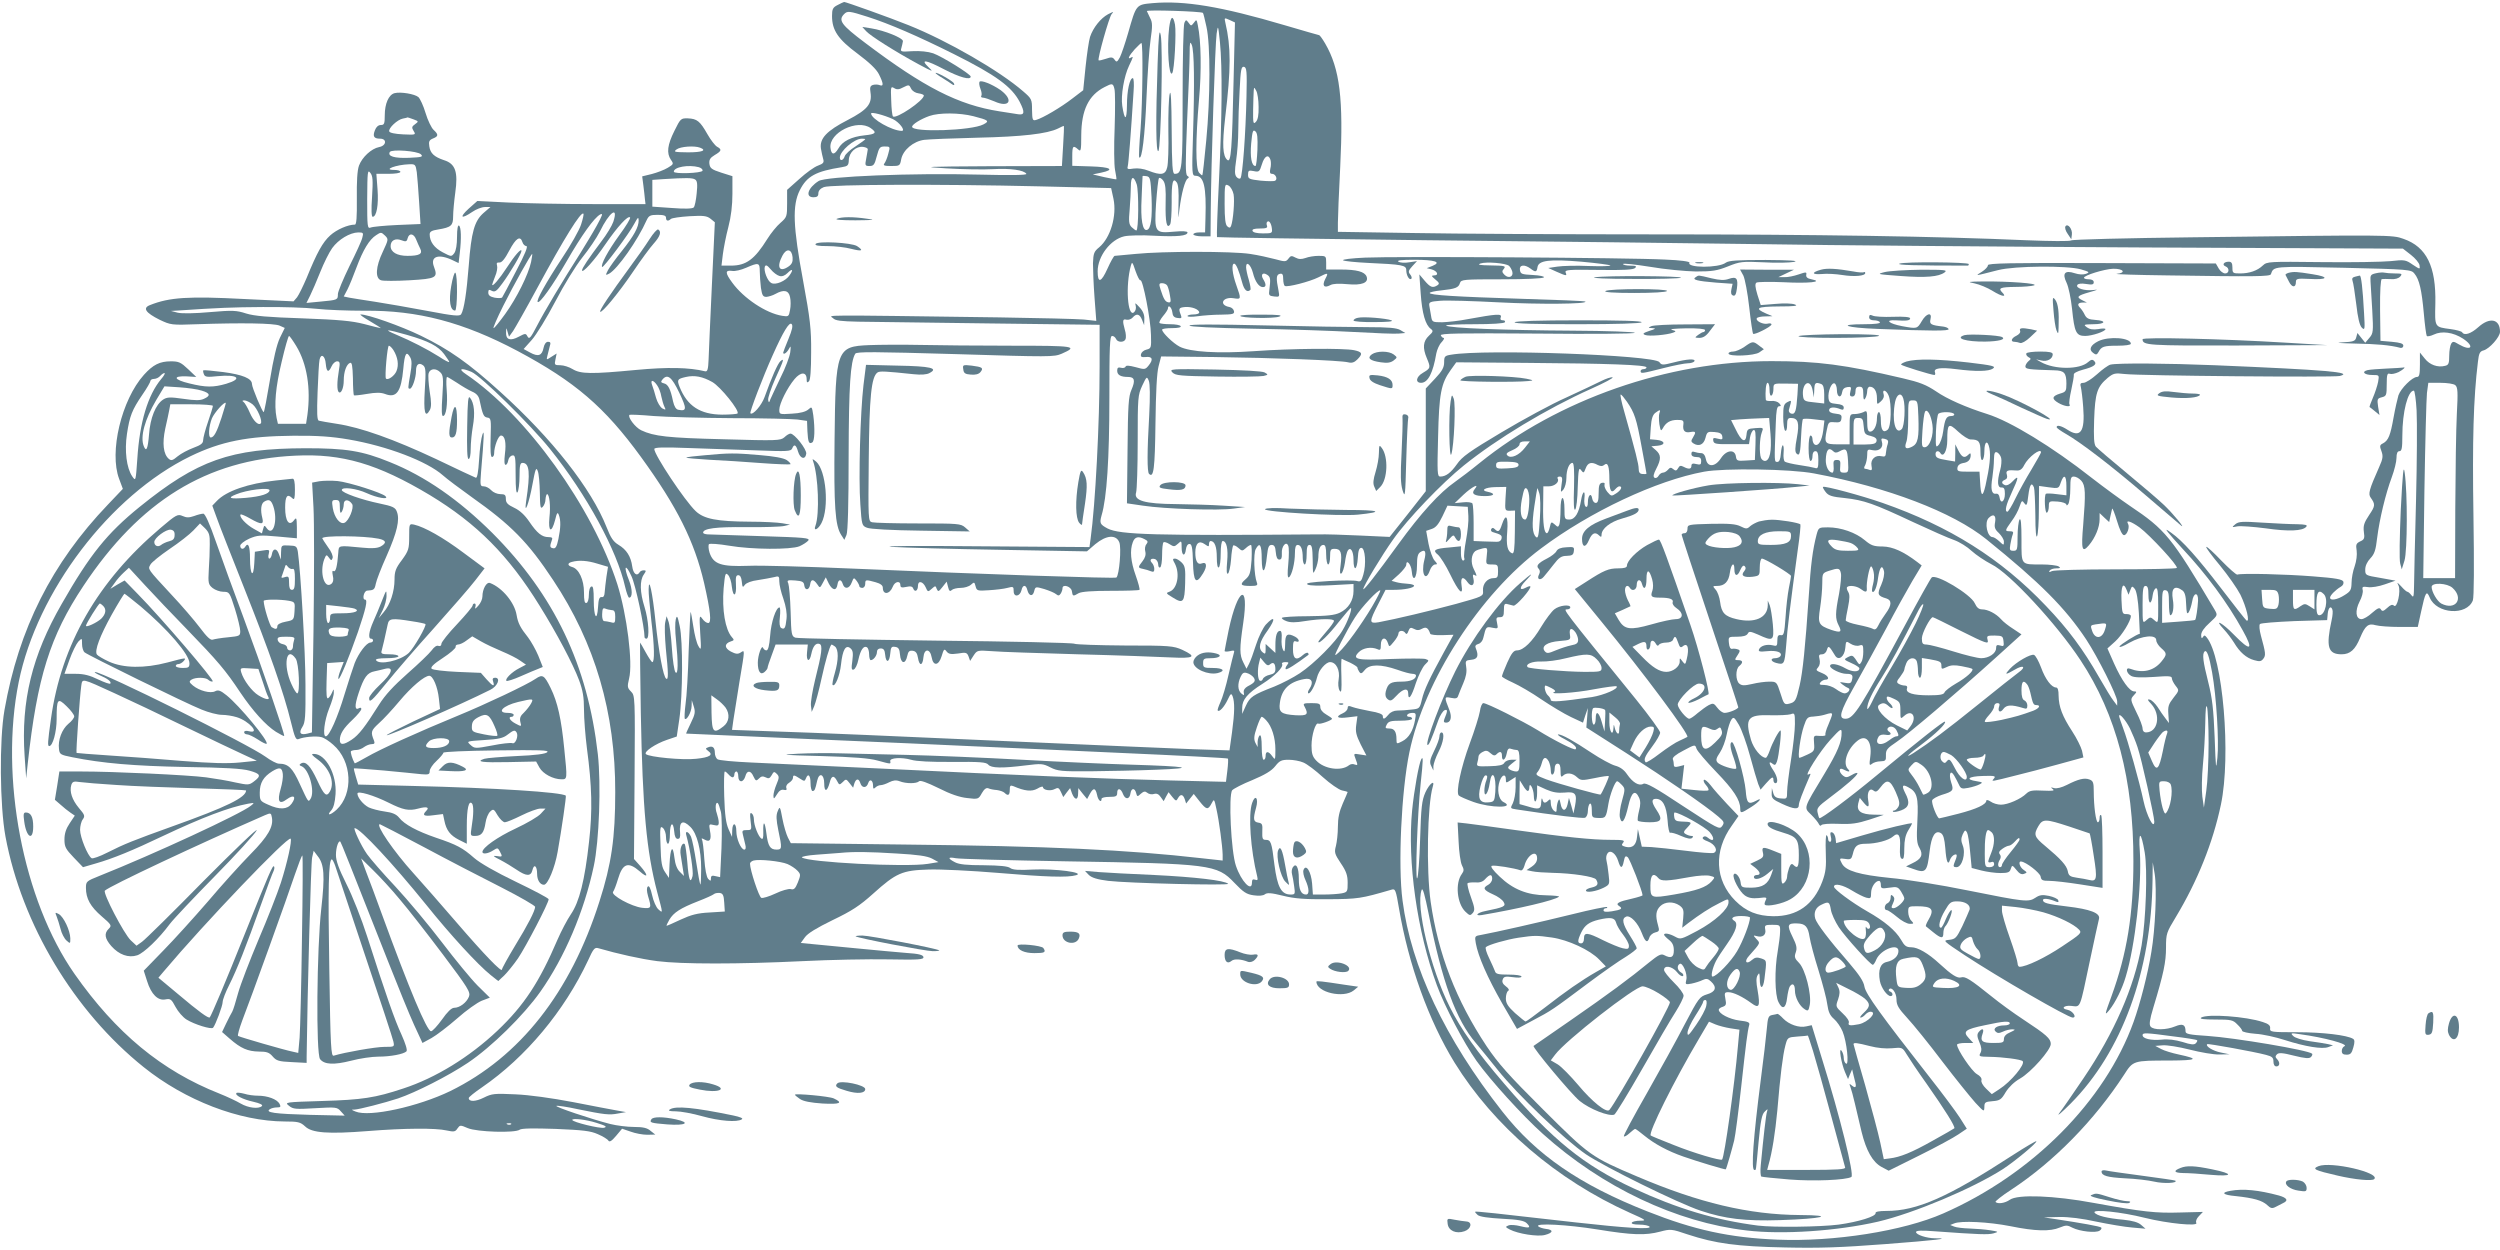 <?xml version="1.0" standalone="no"?>
<!DOCTYPE svg PUBLIC "-//W3C//DTD SVG 20010904//EN"
 "http://www.w3.org/TR/2001/REC-SVG-20010904/DTD/svg10.dtd">
<svg version="1.0" xmlns="http://www.w3.org/2000/svg"
 width="1280pt" height="640pt" viewBox="0 0 1280 640"
 preserveAspectRatio="xMidYMid meet">
<g transform="translate(0,640) scale(0.1,-0.1)"
fill="#607d8b" stroke="none">
<path d="M4288 6374 c-24 -12 -28 -21 -28 -56 0 -73 31 -119 131 -193 60 -45
96 -79 109 -105 24 -48 25 -64 4 -56 -9 4 -25 4 -35 1 -14 -5 -16 -13 -12 -39
9 -58 -16 -88 -116 -140 -109 -56 -145 -95 -138 -146 3 -19 9 -44 12 -55 5
-17 0 -23 -27 -33 -18 -6 -61 -37 -95 -68 l-63 -56 0 -69 c0 -67 -1 -71 -34
-100 -19 -16 -49 -53 -67 -82 -66 -106 -109 -137 -187 -137 l-48 0 7 58 c4 31
16 94 28 139 14 53 21 112 21 171 l0 90 -57 18 c-50 16 -58 23 -61 46 -2 20 4
30 27 44 36 21 38 29 12 43 -10 6 -32 34 -49 64 -38 67 -53 79 -100 81 -36 1
-38 -1 -69 -64 -36 -72 -41 -114 -18 -148 15 -21 14 -23 -16 -41 -18 -11 -55
-25 -82 -32 l-49 -12 6 -46 c3 -25 7 -57 8 -71 l3 -25 -270 0 c-148 0 -342 4
-431 8 l-160 8 -45 -40 c-49 -45 -38 -55 19 -16 20 14 49 25 65 25 l28 0 -36
-31 c-46 -41 -62 -97 -75 -269 -11 -139 -24 -225 -39 -249 -7 -11 -36 -9 -172
17 -90 17 -211 38 -269 47 -58 9 -117 18 -132 21 l-28 6 19 36 c10 20 31 71
46 112 34 91 66 144 101 166 24 16 26 16 45 -2 19 -19 18 -20 -11 -83 -37 -77
-40 -136 -9 -146 11 -4 77 -4 146 0 137 8 146 13 125 69 -21 54 24 69 99 32
l27 -13 6 51 c9 76 7 134 -4 141 -6 4 -10 -18 -10 -57 0 -40 -5 -71 -14 -84
-15 -19 -15 -19 -59 4 -44 23 -67 55 -67 92 0 14 10 20 43 25 67 11 77 20 77
67 0 23 5 78 11 122 15 105 1 148 -58 166 -50 17 -70 35 -75 71 -4 25 0 32 19
40 28 11 29 20 3 44 -11 10 -30 49 -41 86 -11 37 -28 74 -37 82 -19 16 -91 28
-122 20 -30 -8 -50 -54 -50 -113 0 -44 -3 -50 -20 -50 -13 0 -24 -10 -30 -26
-13 -32 -6 -44 26 -44 36 0 33 -36 -5 -43 -40 -8 -87 -52 -103 -95 -9 -25 -12
-81 -11 -169 1 -97 -2 -133 -10 -133 -35 0 -93 -25 -126 -55 -39 -35 -68 -88
-121 -218 -18 -42 -40 -87 -49 -99 l-18 -21 -251 12 c-287 15 -384 9 -484 -31
-39 -15 -23 -39 49 -75 57 -27 61 -28 193 -23 228 8 393 5 421 -7 l27 -12 -25
-51 c-16 -34 -33 -106 -51 -216 -15 -90 -29 -164 -32 -164 -7 0 -60 126 -60
144 0 28 -48 48 -147 61 -54 7 -100 11 -102 9 -2 -2 -1 -11 3 -20 5 -14 16
-16 70 -10 104 10 131 -13 44 -39 -66 -19 -104 -19 -189 2 -80 19 -87 39 -13
36 l49 -3 -42 40 c-37 35 -48 40 -88 40 -57 0 -91 -17 -138 -69 -115 -128
-179 -396 -127 -533 l19 -51 -77 -81 c-287 -300 -456 -636 -529 -1051 -27
-154 -24 -491 5 -648 84 -450 351 -895 708 -1181 212 -170 489 -277 722 -278
68 0 80 -3 104 -25 35 -34 118 -40 322 -24 187 15 347 16 403 3 37 -8 44 -7
55 10 13 18 14 19 53 2 47 -20 242 -26 266 -8 9 7 69 8 184 4 140 -6 178 -10
216 -27 26 -11 50 -26 54 -33 6 -9 17 -2 39 24 l31 37 44 -15 c24 -9 62 -16
85 -16 l41 1 -24 19 c-17 15 -38 20 -85 20 -34 0 -89 7 -121 15 -95 24 -288
89 -276 93 6 2 55 -5 109 -17 137 -28 162 -31 207 -22 l40 7 -45 8 c-25 4
-126 24 -225 43 -110 21 -225 37 -296 40 -107 5 -120 4 -162 -17 -42 -21 -77
-22 -77 -2 0 5 30 29 68 55 224 154 421 390 543 650 27 60 34 68 53 62 100
-29 217 -55 301 -66 126 -16 415 -16 745 0 140 7 337 11 438 9 158 -3 182 -1
180 12 -2 11 -24 17 -88 21 -47 4 -159 14 -250 23 -91 9 -193 19 -228 22 l-62
6 21 29 c14 20 60 48 142 88 98 47 138 73 207 135 119 107 149 120 285 124 61
2 219 -6 352 -17 247 -21 359 -25 403 -12 47 14 -108 34 -219 29 -75 -4 -106
-2 -119 8 -12 9 -53 13 -135 14 -86 0 -126 4 -147 15 -39 20 -38 29 3 21 17
-4 273 -11 567 -16 738 -12 771 -16 860 -110 46 -48 62 -59 99 -64 27 -4 48
-2 57 5 11 9 32 8 92 -7 60 -15 112 -19 232 -18 154 1 167 3 325 49 19 6 22
-2 38 -97 49 -288 152 -573 284 -788 202 -326 523 -601 899 -770 82 -36 86
-40 52 -40 -20 0 -40 -4 -43 -10 -4 -6 11 -10 39 -10 25 0 48 -5 52 -11 9 -15
-124 -6 -376 22 -418 48 -514 58 -517 55 -2 -2 4 -9 13 -17 11 -9 55 -15 125
-19 84 -4 113 -10 126 -23 23 -23 15 -27 -33 -15 -23 6 -50 8 -60 4 -18 -7
-17 -9 6 -21 42 -22 142 -38 180 -28 43 11 45 27 5 31 -16 2 -34 8 -39 13 -19
18 149 9 304 -16 178 -29 244 -31 320 -11 53 14 58 14 140 -14 143 -47 253
-62 500 -67 176 -4 287 0 510 17 263 20 346 30 258 30 -43 0 -98 18 -98 32 0
8 30 9 93 4 233 -17 276 -18 303 -11 28 8 28 9 -16 16 -25 4 -72 8 -105 9 -33
1 -69 5 -80 10 l-20 8 20 8 c35 15 176 8 288 -14 127 -26 204 -28 253 -7 32
13 39 13 65 -1 38 -19 119 -28 139 -15 8 5 12 13 8 16 -5 6 -101 23 -233 43
l-60 9 78 2 c49 1 119 -8 191 -24 63 -13 145 -27 183 -30 l68 -6 -23 20 c-15
13 -43 21 -90 26 -81 7 -139 21 -148 37 -11 18 137 3 256 -27 121 -30 278 -45
265 -26 -4 7 1 22 13 34 l21 22 -116 -3 c-126 -4 -189 3 -443 49 -204 38 -390
45 -430 16 -24 -17 -61 -23 -73 -11 -3 3 33 32 81 63 219 144 426 356 577 588
47 73 46 73 234 73 142 1 153 8 46 31 -33 7 -73 19 -90 28 l-30 16 38 3 c21 2
83 -8 138 -22 55 -14 123 -26 152 -25 l52 1 -44 9 c-41 8 -81 33 -70 43 4 4
242 -39 301 -55 31 -8 38 -14 38 -34 0 -16 6 -25 15 -25 18 0 20 21 3 38 -9 9
-9 15 0 24 9 9 29 8 87 -7 57 -14 78 -16 87 -7 6 6 9 14 6 17 -17 18 -398 82
-535 91 -94 6 -113 10 -113 23 0 35 -14 42 -53 26 -45 -19 -111 -20 -126 -1
-8 10 -5 34 14 97 53 175 65 234 65 307 0 72 2 77 51 158 110 183 189 379 230
574 53 251 10 757 -73 857 -9 11 -13 12 -19 1 -6 -9 -9 -6 -9 11 0 15 15 37
43 62 42 39 42 39 26 67 -222 374 -252 410 -434 532 -44 30 -132 94 -195 143
-202 159 -417 290 -535 327 -108 34 -206 77 -262 116 -51 34 -84 47 -170 67
-298 70 -435 88 -673 88 -530 0 -1092 -196 -1495 -522 -44 -36 -101 -79 -125
-96 -78 -54 -175 -160 -291 -320 -113 -156 -179 -240 -179 -229 0 15 96 174
153 254 72 103 249 288 362 379 169 136 423 290 653 393 67 30 116 56 108 58
-8 2 -34 -7 -58 -19 -24 -12 -104 -50 -178 -84 -75 -33 -224 -114 -333 -179
-163 -97 -202 -125 -227 -162 -32 -45 -57 -64 -86 -64 -15 0 -16 17 -11 203 5
221 15 274 65 343 l28 39 365 -3 c407 -3 609 -10 609 -23 0 -5 -7 -9 -15 -9
-8 0 -15 -4 -15 -10 0 -14 5 -13 116 15 54 14 111 25 126 25 15 0 30 5 33 10
9 15 -38 12 -107 -6 -55 -14 -61 -14 -72 2 -27 36 -894 68 -1066 38 -33 -5
-36 -9 -36 -39 0 -26 -10 -45 -47 -84 l-47 -50 0 -263 0 -263 -92 -117 -93
-117 -150 7 c-82 4 -179 7 -215 6 -835 -7 -1016 -2 -1079 30 -39 21 -42 27
-31 67 27 89 40 293 40 601 0 265 2 318 14 318 8 0 16 -7 20 -15 7 -19 42 -20
49 -1 3 8 2 30 -4 48 -13 47 -11 57 9 51 10 -2 24 3 31 11 20 23 36 19 48 -11
l11 -28 1 32 c1 21 -7 41 -25 60 -22 24 -24 25 -19 7 3 -13 -1 -26 -9 -33 -33
-27 -44 137 -16 239 6 22 8 20 24 -28 10 -28 21 -50 25 -47 12 7 53 -203 54
-280 2 -66 1 -69 -23 -75 -14 -3 -26 -14 -28 -23 -3 -14 2 -17 24 -15 34 4 40
-12 16 -42 -18 -23 -21 -23 -67 -10 -34 9 -50 10 -52 3 -2 -6 -13 -9 -23 -6
-15 4 -20 0 -20 -15 0 -22 18 -32 56 -32 33 0 38 -18 17 -66 -15 -34 -18 -76
-20 -310 l-3 -271 82 -12 c111 -17 390 -26 464 -15 l59 8 -110 7 c-60 4 -170
7 -242 8 -164 1 -220 18 -206 60 4 14 8 132 8 261 0 226 1 237 23 285 23 49
24 49 34 25 6 -16 7 -78 2 -175 -11 -188 -11 -291 -1 -301 24 -24 30 26 33
258 2 161 7 260 16 293 l13 50 270 -3 c304 -4 647 -17 687 -27 19 -5 32 -1 47
14 30 30 26 39 -16 48 -54 11 -319 9 -513 -5 -185 -13 -327 -4 -380 23 -33 17
-90 72 -90 87 0 5 23 8 51 8 31 0 48 4 44 10 -3 6 -28 10 -54 10 -26 0 -51 3
-54 6 -4 4 5 20 18 36 14 16 25 34 25 39 0 22 19 6 22 -18 2 -21 9 -29 27 -31
20 -3 23 -1 17 15 -13 33 -11 38 21 41 34 3 73 -12 73 -28 0 -6 -13 -10 -30
-10 -16 0 -30 -4 -30 -8 0 -5 24 -5 53 -1 28 4 83 8 120 8 59 1 68 3 65 18 -2
10 -12 19 -23 21 -56 10 -36 54 21 45 39 -6 40 -6 14 67 -21 58 -26 110 -11
110 10 0 25 -37 41 -97 10 -38 26 -53 42 -37 3 3 -1 26 -8 51 -8 25 -14 55
-14 65 0 34 24 13 35 -29 11 -45 31 -73 51 -73 17 0 18 14 2 40 -15 24 -3 38
20 23 17 -11 18 -21 11 -78 -4 -27 -1 -30 25 -33 27 -3 28 -2 22 30 -13 64
-12 82 7 86 13 3 17 -3 17 -27 0 -16 4 -32 8 -35 13 -8 128 22 172 44 51 26
53 25 35 -9 -17 -34 -6 -48 26 -31 14 8 45 9 88 5 73 -7 110 7 98 39 -10 25
-50 36 -133 36 l-74 0 0 35 c0 34 -1 35 -39 35 -22 0 -52 -5 -67 -11 -21 -7
-34 -7 -51 2 -20 11 -25 10 -36 -5 -13 -17 -17 -17 -68 -3 -30 8 -88 21 -129
27 -91 14 -448 14 -585 0 -55 -5 -104 -10 -108 -10 -4 0 -21 -30 -37 -66 -32
-71 -50 -76 -50 -13 0 77 66 163 136 179 22 5 91 7 155 3 117 -6 169 -1 169
17 0 6 -26 8 -67 4 -101 -9 -103 -6 -94 144 5 67 11 126 15 130 4 4 14 -2 22
-13 11 -15 14 -45 12 -115 -2 -97 6 -135 23 -109 5 8 8 58 8 111 -1 104 6 132
26 104 8 -11 11 -47 9 -109 -2 -85 -2 -87 5 -27 10 80 28 147 42 156 8 4 7 9
-2 14 -10 7 -10 60 -1 282 7 150 13 305 13 343 0 59 2 66 11 45 12 -30 15
-190 6 -467 -6 -194 -5 -203 13 -203 43 0 56 -57 51 -217 l-2 -73 -30 0 c-16
0 -30 -4 -30 -10 0 -5 20 -10 44 -10 l44 0 1 128 c2 245 23 862 30 909 7 47 8
46 17 -42 13 -129 11 -386 -5 -713 -8 -155 -12 -284 -10 -286 2 -2 486 -9
1074 -16 589 -6 1356 -15 1705 -20 349 -6 1233 -13 1964 -17 l1329 -6 41 -32
c22 -17 42 -41 44 -53 3 -22 3 -22 -35 3 -36 25 -42 26 -113 18 -41 -4 -200
-7 -354 -5 -267 3 -279 3 -300 -17 -28 -27 -69 -41 -117 -41 -37 0 -39 2 -39
30 0 23 -5 30 -19 30 -25 0 -36 -16 -16 -24 21 -8 19 -36 -2 -36 -10 0 -25 11
-33 25 l-15 26 -585 2 c-467 2 -584 -1 -582 -11 1 -7 -13 -22 -30 -33 -37 -23
-43 -24 82 8 86 22 353 24 424 4 44 -13 47 -15 26 -23 -14 -5 -36 -4 -57 3
-51 17 -66 0 -42 -49 10 -21 22 -79 28 -134 12 -120 21 -138 67 -138 35 0 104
23 104 35 0 4 -17 4 -37 0 -27 -4 -44 -1 -58 9 -19 14 -17 15 33 16 62 0 70
18 10 22 -33 2 -45 8 -54 26 -6 13 -17 29 -23 35 -17 17 -13 27 12 28 l22 0
-22 11 c-35 17 -28 24 35 42 43 12 48 15 19 11 -45 -5 -91 10 -81 26 4 7 21 9
45 5 31 -5 39 -3 39 9 0 9 -9 15 -25 15 -14 0 -25 3 -25 8 0 12 103 44 149 46
53 1 69 -21 19 -26 -18 -2 98 -6 257 -8 452 -7 528 -6 532 6 14 42 11 41 373
33 334 -8 346 -9 362 -30 25 -30 37 -83 48 -204 5 -58 12 -110 15 -115 3 -4
19 -1 36 7 41 20 99 12 150 -21 61 -41 42 -66 -22 -29 -26 16 -31 16 -39 3 -5
-8 -10 -36 -10 -61 0 -39 -3 -48 -21 -52 -38 -10 -79 5 -104 37 l-25 31 0 -62
c0 -49 -3 -63 -15 -63 -24 0 -83 -59 -95 -94 -5 -17 -17 -69 -25 -114 -16 -90
-26 -117 -54 -132 -17 -8 -18 -14 -8 -40 9 -25 8 -38 -12 -82 -51 -115 -57
-137 -43 -156 24 -34 24 -42 -8 -89 -26 -39 -31 -55 -27 -86 5 -33 2 -40 -19
-49 -20 -10 -23 -16 -18 -47 3 -21 -1 -54 -10 -80 -9 -24 -16 -62 -16 -85 -1
-36 -5 -44 -36 -63 -37 -24 -74 -30 -74 -13 0 12 28 40 55 56 11 6 16 17 13
26 -5 12 -38 18 -155 27 -139 11 -366 17 -388 9 -6 -1 -42 31 -82 72 -39 41
-74 73 -77 70 -3 -3 29 -46 70 -95 41 -50 88 -117 105 -150 31 -64 50 -143 31
-132 -5 4 -64 78 -130 165 -122 159 -198 244 -255 284 -28 20 -30 20 -17 3 8
-11 42 -49 75 -85 121 -129 230 -276 308 -418 57 -102 41 -110 -45 -22 -59 61
-107 87 -52 28 17 -18 40 -49 52 -68 29 -49 63 -79 103 -90 28 -8 36 -7 47 7
14 18 12 30 -12 118 -8 30 -10 54 -5 60 5 5 84 11 177 15 l167 5 3 33 c3 32
17 43 24 20 3 -7 1 -31 -4 -53 -30 -137 -19 -175 51 -175 44 0 70 24 95 85 26
62 42 75 79 64 18 -5 73 -9 124 -9 l92 0 17 78 c22 102 28 111 44 73 35 -85
190 -95 221 -15 6 16 7 180 3 437 -6 382 0 598 23 785 5 44 10 53 29 58 30 8
84 69 84 95 0 66 -52 77 -111 24 -38 -34 -72 -45 -83 -26 -4 5 -30 12 -59 16
-83 11 -81 8 -78 131 4 190 -45 290 -163 331 -58 21 -66 21 -1081 8 -335 -4
-615 -11 -621 -16 -6 -5 -106 -4 -230 1 -454 20 -1076 30 -1904 30 -470 0
-1027 3 -1237 7 l-383 6 0 46 c0 25 5 155 12 288 17 346 -2 501 -77 630 -14
24 -28 43 -31 43 -2 0 -82 23 -177 51 -325 96 -512 127 -675 113 -86 -8 -84
-6 -126 -153 -15 -52 -34 -108 -42 -124 -14 -25 -17 -27 -27 -13 -10 14 -17
15 -45 5 -18 -6 -35 -10 -37 -8 -7 7 53 219 66 236 13 15 12 15 -18 0 -37 -20
-76 -68 -92 -116 -6 -19 -16 -88 -23 -154 l-12 -119 -55 -42 c-58 -45 -151
-100 -186 -110 -18 -5 -20 -1 -21 51 0 54 -2 58 -45 95 -119 104 -387 259
-587 339 -94 38 -321 119 -330 119 -4 -1 -19 -8 -34 -16z m1871 -40 c2 -1 10
-34 18 -71 21 -93 20 -362 -1 -582 -9 -96 -18 -176 -20 -178 -2 -2 -9 4 -17
13 -18 22 -18 169 0 374 13 145 11 299 -6 380 -6 31 -7 32 -20 14 -14 -18 -15
-18 -27 -1 -13 17 -14 17 -22 0 -5 -10 -9 -180 -9 -379 0 -374 -2 -394 -41
-394 -11 0 -14 41 -15 223 -1 149 -4 211 -10 187 -5 -19 -8 -105 -7 -190 2
-85 -1 -170 -6 -187 -9 -39 -32 -42 -96 -17 -25 10 -54 14 -76 11 -30 -5 -34
-3 -30 11 4 15 16 164 30 385 3 37 1 67 -4 67 -16 0 -30 -64 -30 -139 -1 -80
-12 -81 -24 -3 -8 53 9 152 35 206 22 46 23 49 9 41 -20 -12 -9 11 20 43 16
17 32 32 34 32 9 0 6 -301 -4 -437 -7 -79 -10 -147 -7 -149 14 -14 29 112 37
306 5 118 14 252 21 297 10 69 10 88 -2 110 -7 16 -15 32 -17 36 -4 8 278 -1
287 -9z m-1717 -20 c110 -35 258 -99 442 -191 216 -108 296 -167 337 -245 27
-53 25 -68 -8 -63 -16 2 -59 9 -96 15 -211 33 -386 123 -688 351 -121 91 -139
115 -107 147 17 17 26 16 120 -14z m1874 -324 c-8 -355 -13 -425 -32 -409 -24
20 -27 77 -11 217 30 252 30 361 1 485 -6 27 -6 27 21 15 l28 -13 -7 -295z
m66 -85 c-4 -187 -20 -407 -31 -418 -4 -4 -13 -1 -20 7 -10 12 -10 31 -2 85 6
38 11 108 11 154 0 46 3 139 7 206 5 104 8 121 22 119 14 -3 16 -22 13 -153z
m-1679 17 c15 -2 27 -7 27 -11 0 -26 -142 -122 -158 -107 -4 4 -8 41 -9 82 -3
70 -2 73 15 63 14 -9 25 -8 47 4 28 14 30 14 40 -7 6 -12 22 -22 38 -24z
m1003 22 c4 -15 4 -104 1 -198 -4 -94 -3 -191 2 -216 5 -25 8 -46 7 -48 -2 -1
-29 4 -62 11 l-59 14 43 9 c72 15 49 29 -53 32 l-95 3 0 49 c0 53 4 58 30 35
14 -13 16 -7 16 73 1 128 37 204 119 246 40 21 44 20 51 -10z m738 -91 c1 -43
-4 -67 -14 -77 -13 -14 -15 -7 -14 62 1 42 2 86 3 97 2 20 2 20 13 0 6 -10 12
-47 12 -82z m-1872 -63 c33 -16 66 -60 45 -60 -49 0 -157 61 -157 89 0 9 64
-7 112 -29z m412 15 c78 -20 84 -25 51 -42 -60 -32 -365 -42 -365 -12 0 12 43
39 88 55 50 18 155 17 226 -1z m-2867 -16 c27 -10 27 -11 8 -25 -17 -12 -18
-17 -7 -35 12 -19 11 -20 -54 -17 -42 2 -69 8 -71 15 -6 16 42 61 70 66 12 2
23 5 24 6 1 0 14 -4 30 -10z m2341 -45 c33 -23 27 -31 -32 -37 -67 -7 -113
-30 -134 -68 -20 -34 -36 -33 -40 4 -9 77 137 150 206 101z m985 -92 l-6 -102
-371 -1 c-334 -2 -356 -3 -221 -11 83 -5 191 -7 241 -4 88 5 157 -5 169 -24 4
-7 -83 -8 -242 -4 -337 9 -786 -9 -822 -33 -55 -35 -70 -83 -26 -83 18 0 25 5
25 20 0 13 10 25 28 32 35 14 594 16 1099 4 l372 -9 12 -55 c18 -87 -15 -199
-73 -248 -27 -22 -30 -31 -32 -82 0 -31 3 -110 8 -176 l9 -119 -64 7 c-35 3
-230 8 -434 11 -949 13 -868 13 -850 -4 12 -13 40 -16 128 -18 62 -1 365 -5
675 -9 l562 -7 0 -213 c0 -293 -22 -708 -46 -882 l-6 -43 -562 4 c-319 3 -514
2 -451 -3 61 -4 310 -11 555 -15 l445 -8 43 37 c57 47 107 50 123 9 11 -27 0
-166 -15 -180 -6 -6 -688 17 -1356 46 -228 10 -467 17 -530 14 -137 -5 -177 8
-197 67 -6 19 -7 39 -3 44 5 4 50 1 103 -8 117 -20 315 -21 360 -3 18 8 38 21
45 29 11 14 -16 16 -240 23 -139 5 -263 9 -275 9 -13 1 -23 4 -23 9 0 21 65
30 220 28 90 -1 178 2 195 6 l30 7 -40 7 c-22 4 -97 8 -166 8 -169 1 -235 14
-277 54 -56 53 -212 288 -212 318 0 9 46 10 178 5 97 -3 255 -9 349 -12 154
-6 173 -5 179 10 10 25 20 19 30 -16 11 -37 37 -44 42 -11 3 22 -60 103 -81
103 -6 0 -20 -8 -31 -19 -20 -17 -37 -18 -311 -10 -286 7 -357 15 -422 46 -30
14 -71 68 -60 79 2 2 57 0 123 -6 65 -5 247 -10 404 -11 157 0 307 -4 333 -7
l49 -7 2 -53 c3 -56 8 -68 25 -57 12 7 14 69 5 139 -7 45 -7 46 -26 29 -13
-11 -41 -19 -84 -21 -62 -4 -64 -4 -64 20 0 31 41 113 78 157 32 38 62 38 62
-1 0 -17 3 -19 12 -10 7 7 11 57 11 149 1 119 -5 169 -41 365 -52 279 -56 387
-17 464 36 72 82 97 215 118 31 5 35 9 36 38 2 39 37 70 73 66 14 -2 25 -7 24
-13 -1 -5 -4 -27 -8 -47 -7 -35 -6 -38 17 -38 21 0 26 7 37 50 12 45 16 50 41
50 28 0 28 -1 18 -37 -5 -21 -15 -44 -20 -50 -8 -10 0 -13 35 -13 43 0 45 1
51 34 9 48 63 93 118 100 24 3 147 8 273 11 229 5 357 20 412 47 15 8 29 14
30 13 1 -1 0 -47 -4 -103z m995 -19 c-2 -45 -6 -83 -10 -83 -20 0 -28 45 -22
115 6 63 9 73 21 63 11 -8 13 -32 11 -95z m-2008 54 c0 -2 -22 -18 -49 -36
-28 -17 -53 -41 -56 -51 -7 -22 -25 -27 -25 -7 0 33 73 97 113 97 9 0 17 -1
17 -3z m-846 -43 c37 -14 11 -24 -61 -24 -71 1 -76 2 -59 15 20 15 91 20 120
9z m-1429 -34 c13 -13 5 -15 -61 -18 -75 -3 -111 8 -98 30 10 15 141 5 159
-12z m4350 -29 c3 -11 3 -31 -1 -45 -4 -19 -2 -26 9 -26 18 0 30 -27 16 -35
-5 -4 -39 -3 -74 0 -60 7 -65 9 -65 31 0 21 4 23 29 18 28 -6 30 -3 42 35 13
43 34 54 44 22z m-4371 -63 c3 -24 8 -93 12 -154 l7 -111 -119 -5 c-66 -3
-127 -9 -136 -13 -17 -7 -18 4 -18 146 1 141 2 152 16 134 13 -16 14 -38 9
-122 -5 -67 -3 -103 3 -103 20 0 31 61 25 140 l-6 80 62 0 c34 0 61 4 61 10 0
6 -14 10 -32 10 -61 0 11 27 78 29 30 1 32 -1 38 -41z m1444 26 c13 -4 21 -12
19 -18 -4 -13 -147 -18 -147 -5 0 24 75 37 128 23z m2318 -154 c4 -106 -3
-161 -23 -167 -23 -8 -34 53 -28 162 2 61 5 111 5 113 0 2 9 2 20 0 19 -3 21
-12 26 -108z m-2337 91 c11 -7 13 -24 8 -71 -3 -34 -10 -67 -15 -72 -7 -7 -47
-8 -111 -3 l-101 7 0 69 0 68 58 4 c115 7 147 7 161 -2z m2261 -25 c11 -35 10
-236 -2 -236 -4 0 -14 8 -24 17 -14 14 -16 29 -10 92 3 40 6 94 6 118 0 51 14
56 30 9z m496 -51 c6 -34 -2 -133 -13 -162 -4 -10 -9 -11 -19 -2 -10 8 -14 39
-14 116 0 100 1 103 20 93 11 -6 22 -26 26 -45z m-3176 -141 c-7 -20 -34 -65
-61 -100 -66 -88 -99 -137 -99 -148 0 -19 64 51 120 134 62 90 115 148 126
137 4 -4 -21 -45 -55 -91 -59 -81 -97 -153 -88 -163 6 -6 140 173 165 222 18
33 21 36 22 17 0 -35 -24 -79 -86 -157 -31 -38 -63 -83 -71 -98 -14 -27 -13
-28 6 -18 42 23 146 170 192 274 11 23 18 27 56 27 32 0 43 -4 43 -15 0 -17
11 -19 25 -6 6 5 48 11 95 14 72 4 89 2 108 -13 l22 -18 -15 -319 c-8 -175
-16 -347 -17 -383 -2 -52 -6 -64 -18 -61 -82 20 -192 22 -352 7 -231 -22 -285
-21 -326 4 -18 11 -46 20 -63 20 -30 0 -31 2 -25 30 l6 30 -27 -17 c-26 -17
-26 -17 -20 7 3 14 9 35 12 48 6 17 3 22 -9 22 -10 0 -19 -11 -23 -31 -8 -40
-27 -47 -69 -24 l-33 18 42 47 c23 26 77 114 120 196 45 86 104 182 138 225
33 41 74 101 90 133 49 101 97 135 69 50z m-165 -14 c-9 -28 -53 -106 -98
-173 -83 -126 -132 -215 -124 -223 10 -10 77 85 147 206 78 136 142 225 173
242 16 8 12 -3 -18 -58 -21 -38 -59 -100 -83 -139 -93 -146 -185 -300 -222
-372 -33 -63 -40 -72 -49 -56 -9 17 -11 17 -45 -1 -43 -23 -66 -16 -65 21 1
28 1 28 8 3 l7 -24 21 29 c11 17 67 115 123 219 139 257 225 395 237 382 3 -3
-3 -28 -12 -56z m3537 -20 c3 -24 0 -25 -46 -25 -31 0 -51 5 -53 13 -3 8 8 12
37 12 32 0 41 3 37 14 -3 8 -3 17 1 20 9 10 21 -7 24 -34z m-4657 -47 c-3 -15
-33 -80 -66 -146 -32 -66 -59 -130 -59 -143 0 -29 -1 -30 -88 -38 l-73 -7 19
38 c10 21 34 75 52 121 18 45 45 100 61 122 32 44 90 79 133 80 26 0 28 -2 21
-27z m276 -10 c6 -16 16 -36 21 -47 13 -26 -5 -36 -66 -36 -53 0 -86 19 -86
50 0 29 24 42 55 30 23 -9 28 -7 32 10 8 29 32 25 44 -7z m544 -13 c3 -11 13
-20 20 -20 10 0 -8 -43 -52 -127 -36 -71 -69 -131 -72 -136 -4 -4 -22 -4 -39
-1 -23 5 -32 12 -32 26 0 15 4 17 18 9 16 -8 25 -2 54 38 38 51 98 152 98 166
0 17 -35 -23 -75 -85 -37 -57 -75 -102 -75 -87 0 2 7 21 15 42 9 20 13 45 10
55 -4 13 -1 17 12 16 12 -1 28 18 51 62 34 64 56 77 67 42z m1383 -77 c2 -23
-3 -35 -20 -47 -47 -33 -64 -5 -32 55 20 39 48 35 52 -8z m-1339 -25 c-14 -64
-73 -183 -132 -265 -29 -40 -55 -73 -60 -73 -4 0 18 51 49 113 55 110 143 267
149 267 1 0 -1 -19 -6 -42z m1171 -47 c0 -21 3 -59 6 -85 6 -38 10 -46 28 -46
11 1 32 7 46 15 43 24 68 19 75 -16 4 -17 4 -47 0 -66 -6 -34 -8 -35 -40 -30
-83 13 -198 90 -256 170 -37 50 -37 65 -1 60 15 -3 47 5 72 16 64 28 70 27 70
-18z m101 -24 c13 -4 28 2 41 15 25 25 32 19 11 -11 -20 -30 -72 -52 -94 -40
-20 10 -40 64 -33 84 5 11 12 7 30 -14 13 -16 33 -31 45 -34z m1985 -49 c4 -6
11 -29 14 -50 6 -32 5 -38 -8 -36 -16 3 -24 16 -40 66 -9 28 -8 32 8 32 10 0
22 -5 26 -12z m-4356 -119 c52 -6 163 -10 245 -10 274 3 508 -59 785 -206 294
-157 445 -286 632 -543 185 -255 273 -431 323 -645 33 -145 39 -205 21 -205
-8 0 -22 10 -30 22 -15 21 -16 16 -11 -72 6 -89 5 -93 -9 -68 -9 14 -20 59
-26 99 -6 40 -12 74 -14 76 -1 2 -6 -88 -10 -199 -3 -112 -10 -234 -16 -273
-5 -38 -6 -72 -4 -75 10 -10 34 34 35 64 l1 31 10 -32 c9 -28 7 -40 -15 -85
-14 -29 -25 -53 -24 -54 1 0 286 -13 632 -28 347 -15 725 -31 840 -37 116 -5
455 -20 754 -34 298 -13 545 -26 548 -29 2 -2 1 -30 -3 -62 l-7 -57 -281 7
c-325 8 -773 26 -1486 61 -278 13 -577 27 -665 31 -88 4 -166 11 -172 17 -7 5
-13 20 -13 33 0 27 -12 37 -34 28 -15 -6 -15 -7 0 -19 28 -20 8 -33 -62 -40
-67 -8 -242 9 -257 24 -12 12 49 53 108 73 l50 17 13 88 c18 123 19 403 2 478
-11 52 -14 57 -20 34 -4 -15 -4 -62 1 -105 12 -119 11 -180 -2 -167 -7 7 -15
63 -19 125 -4 62 -12 124 -18 138 l-9 25 -7 -31 c-4 -17 -2 -77 3 -134 13
-126 14 -163 2 -155 -15 9 -38 135 -55 295 -15 145 -34 233 -35 163 -1 -17 6
-90 14 -163 16 -130 17 -210 5 -210 -4 0 -19 23 -34 50 -15 28 -28 50 -29 50
-1 0 1 -163 4 -362 9 -491 29 -707 84 -916 30 -113 30 -109 5 -87 -10 9 -25
42 -31 71 -8 37 -16 51 -22 45 -7 -7 -6 -23 1 -49 19 -62 17 -65 -30 -60 -54
6 -162 65 -149 82 5 6 16 35 25 65 24 81 52 91 111 40 44 -39 46 -22 3 27
l-32 36 3 418 c3 413 2 419 -18 439 -19 19 -20 25 -10 67 20 80 -11 326 -60
482 -126 394 -468 869 -775 1076 -42 28 -27 35 28 12 47 -20 302 -270 403
-396 187 -233 342 -518 384 -706 7 -30 16 -54 20 -54 18 0 18 42 -1 90 -29 72
-18 88 13 20 21 -44 67 -260 67 -312 0 -5 5 -8 10 -8 17 0 11 95 -10 162 -24
76 -25 136 -4 166 13 19 13 22 0 22 -8 0 -18 -4 -21 -10 -14 -23 -33 -8 -38
30 -7 51 -29 86 -71 111 -25 15 -39 35 -60 89 -78 198 -279 454 -546 695 -160
145 -259 215 -405 286 -103 50 -273 110 -309 109 -6 0 16 -16 49 -35 33 -19
57 -35 54 -35 -3 0 -41 9 -85 21 -63 16 -127 22 -314 29 -180 6 -248 12 -290
25 -49 16 -69 17 -185 7 -77 -7 -144 -8 -165 -3 l-35 9 35 2 c206 14 280 17
435 18 99 1 223 -3 275 -9z m2417 -154 c-15 -36 -27 -68 -27 -70 0 -14 18 -2
29 18 10 19 11 17 7 -17 -3 -22 -25 -81 -50 -130 -24 -50 -47 -100 -52 -111
-6 -18 -8 -18 -11 -3 -2 10 14 58 36 108 45 99 48 108 27 91 -14 -12 -46 -85
-81 -183 -15 -43 -61 -96 -73 -84 -5 5 64 186 114 297 54 121 85 172 97 160 8
-8 3 -30 -16 -76z m-1952 20 c111 -32 158 -57 189 -98 14 -19 26 -37 26 -40 0
-4 -24 8 -52 27 -62 39 -142 80 -218 112 -72 30 -53 30 55 -1z m-568 -57 c55
-91 75 -216 57 -352 l-7 -46 -72 0 -72 0 -7 31 c-13 66 -5 157 26 286 17 73
34 133 38 133 3 0 20 -24 37 -52z m497 -20 c23 -37 29 -76 16 -108 -10 -25
-45 -49 -54 -38 -7 8 7 168 15 168 5 0 15 -10 23 -22z m87 -39 c8 -15 8 -38 0
-83 -13 -76 -13 -76 -2 -76 12 0 31 56 31 91 0 34 15 45 37 28 13 -11 14 -30
8 -125 -7 -114 1 -148 26 -103 8 17 8 39 -1 95 -6 41 -9 83 -5 94 8 24 38 26
60 3 14 -14 16 -30 10 -120 -5 -71 -4 -103 3 -103 16 0 25 59 19 134 -3 36 -2
66 2 66 3 0 26 -14 51 -30 25 -17 59 -37 77 -45 22 -9 34 -23 38 -42 16 -76
21 -88 40 -91 19 -2 20 -10 17 -102 -2 -66 0 -100 7 -100 6 0 11 8 11 18 0 35
21 92 35 92 20 0 28 -35 20 -96 -4 -34 -3 -54 4 -54 5 0 11 10 13 22 2 13 11
24 21 26 15 3 17 -7 17 -100 0 -70 3 -98 10 -88 5 8 10 45 10 83 0 52 3 67 15
67 36 0 41 -50 19 -195 -12 -82 15 -11 32 84 15 81 19 91 27 70 6 -13 10 -63
11 -111 1 -73 3 -85 14 -74 8 8 15 25 15 40 1 14 5 26 8 26 12 0 19 -61 12
-120 -7 -74 11 -82 29 -13 9 38 13 43 19 27 11 -28 10 -66 -2 -124 -8 -39 -15
-50 -27 -47 -17 3 -18 9 -7 40 6 13 2 17 -17 17 -33 0 -58 20 -98 79 -23 34
-49 58 -77 71 -34 16 -43 26 -43 45 0 21 -5 25 -28 25 -16 0 -37 9 -47 20 -10
11 -27 20 -38 20 -19 0 -19 5 -14 73 16 187 17 223 7 192 -6 -16 -14 -74 -17
-128 -4 -66 -10 -96 -17 -93 -6 2 -98 45 -204 96 -215 101 -386 162 -507 180
-44 7 -86 14 -92 16 -10 2 -11 38 -7 146 3 79 7 153 10 166 7 35 29 21 32 -21
4 -43 14 -47 30 -12 6 14 19 25 28 25 14 0 16 -7 9 -47 -10 -59 -10 -101 -1
-110 12 -12 26 20 26 59 0 45 14 83 32 90 10 4 13 -13 15 -79 0 -46 3 -86 5
-87 1 -2 31 1 66 7 46 8 71 8 93 0 59 -23 83 10 94 130 7 79 16 93 36 56z
m-1276 -110 c-68 -82 -110 -220 -122 -409 -8 -114 -8 -115 -26 -89 -29 43 -40
130 -27 217 14 93 26 123 79 201 23 33 41 65 41 70 0 6 8 11 19 11 10 0 24 7
31 15 7 8 17 15 22 15 5 0 -2 -14 -17 -31z m2822 -15 c42 -24 142 -148 129
-161 -3 -3 -39 -6 -79 -6 -112 1 -178 44 -217 141 -15 38 -12 42 32 52 45 10
85 2 135 -26z m-169 -55 c39 -82 39 -96 -5 -87 -12 2 -21 17 -27 43 -13 63
-25 87 -46 92 -16 4 -18 8 -9 19 26 32 48 15 87 -67z m-114 39 c9 -12 19 -38
22 -58 4 -19 11 -43 16 -53 8 -16 7 -17 -11 -8 -11 7 -25 30 -32 54 -6 23 -15
52 -20 65 -11 29 5 29 25 0z m5696 -24 c0 -21 4 -33 10 -29 6 3 10 19 10 34 0
28 1 28 63 27 l63 -1 -3 -55 c-6 -85 -11 -102 -31 -98 -9 2 -15 11 -13 19 2 8
6 22 9 33 4 16 2 17 -17 7 -18 -10 -21 -20 -21 -76 0 -35 5 -67 10 -70 6 -4
10 8 10 29 0 29 4 36 19 36 38 0 45 -25 31 -101 -10 -52 -10 -73 -2 -81 16
-16 20 1 24 94 2 42 6 79 9 82 3 3 29 3 58 -1 l52 -6 -6 -51 c-7 -53 -25 -83
-44 -72 -6 4 -11 16 -11 27 0 10 -4 19 -10 19 -6 0 -10 -28 -10 -65 0 -37 4
-65 10 -65 6 0 10 11 10 25 0 16 6 25 15 25 11 0 15 -12 15 -46 0 -39 -3 -45
-17 -40 -10 3 -46 10 -81 15 -34 5 -67 13 -73 17 -6 3 -9 24 -7 45 2 22 0 39
-4 39 -4 0 -8 -19 -10 -42 -2 -30 -8 -43 -18 -43 -16 0 -16 -3 -8 197 2 66 6
88 17 88 11 0 11 3 1 15 -7 8 -25 14 -41 12 -15 -1 -28 1 -28 6 -4 44 1 87 9
87 6 0 10 -16 10 -36z m221 -4 l6 -35 2 38 c1 37 6 42 35 31 11 -4 16 -19 16
-53 l0 -47 -52 6 c-46 4 -53 8 -56 29 -10 69 37 99 49 31z m124 2 c0 -36 22
-44 27 -9 2 14 11 23 26 25 20 3 22 0 16 -22 -5 -20 -2 -26 10 -26 10 0 16 9
16 25 0 18 5 25 20 25 16 0 20 -7 20 -37 0 -28 3 -34 10 -23 5 8 10 25 10 38
0 12 6 22 13 22 23 0 37 -23 37 -59 0 -34 0 -34 20 -16 13 11 18 25 14 37 -9
28 15 21 26 -8 16 -41 13 -159 -5 -174 -22 -19 -35 -3 -35 46 0 24 -4 44 -10
44 -5 0 -10 -14 -10 -31 0 -38 -16 -69 -35 -69 -11 0 -15 13 -15 55 0 52 -1
55 -19 45 -11 -5 -31 -10 -45 -10 -26 0 -26 -1 -26 -77 l0 -78 -59 0 c-68 0
-72 5 -58 73 8 41 10 43 40 40 26 -2 33 1 35 19 3 18 -2 22 -30 25 -21 2 -33
8 -33 18 0 16 27 18 58 5 12 -5 17 -3 17 8 0 11 -12 17 -37 19 -32 3 -38 7
-41 29 -4 34 15 82 31 76 6 -2 12 -18 12 -35z m3166 26 c13 -11 14 -35 8 -148
-4 -74 -7 -294 -8 -487 l-1 -353 -82 0 -81 0 6 448 c4 246 10 471 13 500 l7
52 61 0 c35 0 69 -5 77 -12z m-11538 -28 c43 -13 47 -26 11 -42 -19 -9 -44 -9
-105 0 -69 10 -84 9 -104 -4 -38 -25 -66 -94 -72 -179 -6 -73 -14 -92 -27 -59
-19 48 5 136 64 236 l42 70 77 -5 c42 -3 93 -10 114 -17z m11340 -102 c3 -57
2 -265 -3 -463 -5 -198 -10 -391 -10 -430 -1 -60 -2 -68 -14 -52 -7 9 -16 17
-20 17 -4 0 -18 12 -32 28 -21 22 -23 23 -14 5 14 -29 -7 -120 -23 -104 -8 8
-18 4 -34 -11 -20 -18 -26 -20 -33 -8 -7 11 -16 7 -45 -18 -19 -18 -44 -32
-54 -32 -30 0 -34 43 -10 90 12 22 19 49 16 59 -4 17 0 19 27 15 17 -3 55 3
86 14 l55 19 -77 14 c-77 13 -78 13 -78 43 0 19 10 40 26 57 21 22 28 42 35
105 12 96 43 225 75 311 13 35 24 79 24 98 0 24 5 35 15 35 12 0 15 15 15 79
0 122 28 231 59 231 4 0 11 -46 14 -102z m-4043 45 c39 -57 49 -87 75 -230 14
-74 25 -136 25 -138 0 -2 -9 -3 -20 -2 -14 1 -20 8 -20 27 0 23 -15 84 -74
293 -14 48 -22 87 -18 87 4 0 18 -17 32 -37z m1415 16 c12 -37 6 -142 -8 -156
-33 -33 -52 46 -34 140 9 41 32 50 42 16z m-8452 -29 c24 -19 53 -87 42 -98
-12 -12 -38 13 -56 55 -11 26 -26 51 -32 55 -8 5 -7 8 4 8 9 0 28 -9 42 -20z
m8529 -62 c4 -109 -2 -140 -32 -155 -32 -16 -41 -8 -30 23 6 14 10 68 10 120
0 93 0 94 24 94 24 0 25 -3 28 -82z m-8688 -7 c-24 -74 -39 -101 -55 -101 -14
0 -10 57 6 98 13 30 64 87 71 79 1 -1 -9 -35 -22 -76z m-44 61 c0 -5 -11 -42
-25 -82 -14 -40 -25 -83 -25 -94 0 -16 -12 -25 -50 -39 -27 -10 -63 -29 -80
-43 -25 -21 -33 -24 -45 -14 -29 24 -35 80 -19 155 9 39 18 82 21 98 l5 27
109 0 c60 0 109 -4 109 -8z m7406 -38 c-3 -8 -3 -34 0 -56 6 -34 8 -37 17 -22
16 31 39 44 75 44 29 0 33 -3 31 -22 -5 -33 7 -46 36 -40 28 5 30 0 13 -28
-11 -17 -10 -22 2 -30 28 -18 53 -7 62 28 8 31 11 33 46 30 27 -2 38 -8 40
-22 3 -16 0 -18 -23 -12 -22 6 -26 4 -23 -11 3 -16 15 -18 93 -17 l90 0 5 34
c3 18 11 35 18 38 10 3 12 -14 10 -75 l-3 -78 -47 -3 c-42 -3 -47 -1 -50 20
-5 39 -48 35 -76 -7 -30 -47 -70 -49 -78 -5 -4 20 -13 30 -24 30 -10 0 -25 3
-34 6 -11 4 -16 1 -16 -10 0 -10 9 -16 25 -16 19 0 25 -5 25 -21 0 -18 -4 -20
-25 -15 -18 5 -25 2 -25 -9 0 -17 -14 -19 -40 -5 -15 8 -21 6 -28 -7 -8 -14
-13 -15 -25 -5 -11 10 -17 9 -27 -3 -7 -8 -18 -15 -26 -15 -7 0 -17 -7 -22
-16 -5 -9 -14 -14 -21 -10 -8 5 -5 19 9 46 26 50 25 71 -2 95 l-23 20 33 3
c42 4 37 26 -7 30 l-33 3 4 61 c3 44 10 64 23 74 24 18 29 18 21 -2z m1398
-59 c8 -52 -14 -115 -40 -115 -15 0 -16 9 -11 85 3 47 9 90 13 97 11 18 31
-17 38 -67z m111 55 c3 -5 -3 -10 -14 -10 -26 0 -33 -14 -42 -79 -4 -30 -15
-61 -24 -70 -14 -15 -15 -9 -13 69 2 47 8 88 13 92 15 11 73 10 80 -2z m-940
-103 c7 -87 -4 -137 -29 -137 -7 0 -17 7 -20 16 -9 24 -7 100 4 129 10 26 10
26 -33 23 -39 -3 -42 -5 -45 -35 -4 -44 -26 -33 -55 28 l-24 48 46 4 c25 2 69
4 97 5 l52 2 7 -83z m477 41 c3 -38 6 -43 36 -50 24 -6 32 -14 30 -26 -3 -14
-15 -17 -61 -18 l-57 0 0 68 c0 65 1 68 24 68 22 0 25 -5 28 -42z m547 -68
c42 0 51 -10 51 -62 0 -30 4 -47 10 -43 6 3 10 24 10 45 0 51 17 60 26 14 7
-39 1 -94 -20 -189 -15 -65 -24 -59 -28 20 l-3 50 -58 0 c-52 0 -57 2 -55 20
2 13 12 21 28 24 26 3 40 17 40 41 0 11 -3 11 -12 2 -20 -20 -33 -14 -51 21
l-16 32 0 -44 -1 -44 -42 7 c-49 8 -58 13 -58 32 0 16 16 19 25 4 15 -25 35
13 35 65 0 87 6 92 56 45 24 -22 52 -40 63 -40z m-8304 0 c198 -34 402 -112
483 -184 20 -18 87 -68 147 -111 202 -143 288 -230 417 -425 215 -323 319
-679 318 -1086 0 -234 -19 -367 -81 -560 -148 -466 -407 -795 -763 -970 -165
-80 -415 -135 -486 -105 -22 9 -23 10 -4 10 23 1 152 34 222 57 89 30 257 115
357 182 122 82 286 243 372 365 124 176 224 411 273 642 28 129 38 420 21 573
-52 457 -223 815 -540 1133 -171 170 -345 291 -525 363 -142 58 -225 71 -431
71 -386 -1 -553 -60 -851 -301 -165 -134 -253 -242 -398 -496 -152 -264 -209
-498 -190 -778 l8 -115 8 75 c48 441 114 653 285 910 289 435 630 646 1085
667 240 12 422 -42 689 -202 241 -146 403 -309 561 -565 88 -141 172 -300 203
-383 19 -52 25 -86 25 -150 0 -46 7 -135 15 -198 26 -194 29 -321 11 -478 -22
-200 -50 -309 -93 -372 -19 -28 -50 -87 -69 -131 -93 -217 -171 -336 -307
-465 -144 -136 -317 -242 -482 -296 -144 -48 -211 -58 -414 -64 -193 -6 -195
-6 -171 -25 21 -17 34 -18 134 -12 106 6 112 6 131 -16 l20 -22 -180 4 c-179
5 -230 12 -203 29 7 5 23 9 36 9 19 0 21 3 13 19 -13 23 -61 41 -110 41 -20 0
-52 4 -70 10 -19 5 -37 7 -40 4 -11 -11 32 -33 86 -45 35 -8 50 -16 44 -22
-16 -16 -70 -10 -109 13 -20 12 -69 35 -109 51 -296 117 -529 310 -741 612
-264 377 -385 1008 -286 1496 94 463 467 954 879 1155 157 76 292 103 527 105
125 1 195 -4 283 -19z m7880 -24 c-4 -11 -8 -31 -9 -44 -1 -18 -5 -22 -22 -18
-32 8 -58 -16 -52 -48 4 -21 2 -26 -9 -22 -8 3 -19 6 -24 6 -6 0 -6 8 1 19 5
11 10 34 10 51 0 29 2 31 28 25 34 -7 57 14 47 44 -5 16 -2 18 15 14 17 -4 20
-11 15 -27z m-1857 -18 c-30 -39 -72 -58 -90 -40 -9 9 -3 15 25 27 20 8 37 22
37 30 0 10 10 15 26 15 l27 0 -25 -32z m1579 -19 c8 -8 17 -8 31 0 35 19 40
13 44 -49 3 -57 2 -60 -20 -60 -20 0 -23 4 -20 33 2 26 0 32 -17 32 -17 0 -19
-6 -17 -32 2 -18 -1 -33 -6 -33 -19 0 -35 32 -34 66 2 52 15 67 39 43z m859
-34 c3 -12 1 -40 -5 -61 -17 -60 -14 -92 7 -90 13 1 17 -7 17 -33 0 -39 -22
-54 -27 -19 -2 15 -9 22 -19 20 -22 -3 -28 24 -18 84 4 27 8 68 8 91 1 34 4
41 16 37 8 -4 18 -16 21 -29z m204 29 c0 -3 -22 -43 -49 -88 -27 -44 -64 -111
-82 -148 -18 -38 -37 -68 -41 -68 -16 0 -7 36 22 98 36 77 38 93 6 59 -15 -17
-31 -24 -40 -21 -20 8 -20 20 0 28 10 4 13 13 9 26 -7 21 4 25 52 21 15 -1 27
7 37 28 21 41 86 90 86 65z m-2675 -64 c0 -11 -14 -16 -57 -18 -52 -3 -58 -1
-58 16 0 17 7 19 58 18 43 -1 57 -5 57 -16z m284 -115 c-3 -83 -1 -121 6 -114
6 5 12 57 13 115 3 91 6 103 17 87 13 -17 14 -16 24 10 11 29 30 34 62 16 15
-7 24 -7 33 1 18 15 26 -7 26 -75 0 -57 10 -74 30 -50 7 8 16 15 21 15 18 0 9
-20 -16 -36 -24 -16 -26 -15 -45 7 -11 13 -17 30 -15 37 3 9 -1 12 -13 10 -13
-3 -17 -14 -17 -53 0 -38 -4 -50 -15 -50 -8 0 -16 10 -18 23 -5 32 -22 17 -22
-19 0 -19 -4 -28 -11 -23 -6 3 -9 22 -7 40 6 49 -9 42 -17 -8 -11 -65 -31 -98
-60 -98 -24 0 -25 3 -25 55 0 30 -4 55 -10 55 -6 0 -10 -26 -10 -59 0 -33 -3
-67 -6 -76 -6 -15 -8 -15 -24 0 -17 15 -19 14 -25 -14 -4 -17 -10 -31 -15 -31
-14 0 -21 49 -19 145 l1 95 28 0 c30 0 56 23 45 40 -3 5 1 10 10 10 14 0 16
-7 10 -42 -5 -40 -5 -42 10 -24 8 11 15 37 15 59 0 42 14 77 31 77 8 0 10 -41
8 -125z m1229 71 c378 -71 710 -198 882 -337 276 -223 404 -351 512 -514 59
-90 158 -287 158 -316 l0 -22 -18 24 c-11 13 -44 68 -75 122 -81 142 -158 246
-272 365 -230 242 -493 407 -836 527 -109 38 -299 89 -305 82 -3 -2 4 -14 14
-27 14 -18 33 -24 97 -30 99 -11 148 -28 350 -123 88 -41 183 -83 210 -92 28
-10 68 -35 90 -56 22 -20 68 -51 101 -68 93 -45 334 -306 456 -491 184 -278
272 -615 271 -1030 0 -271 -33 -473 -112 -690 -36 -98 -37 -103 -10 -70 30 38
65 108 83 170 48 158 83 469 72 640 -8 109 6 107 25 -5 15 -89 6 -346 -16
-475 -38 -215 -140 -448 -297 -680 -54 -80 -110 -161 -125 -180 -14 -19 12 3
59 50 262 264 413 676 419 1144 l1 91 10 -60 c12 -75 3 -282 -17 -399 -18
-112 -57 -263 -91 -358 -146 -406 -519 -781 -975 -981 -205 -90 -559 -146
-849 -134 -245 10 -427 50 -664 144 -348 137 -570 290 -744 512 -294 374 -467
741 -511 1080 -24 181 -6 561 35 759 76 368 362 811 674 1044 252 189 591 348
835 393 104 19 443 14 563 -9z m1292 -64 l0 -48 -50 6 c-28 4 -52 4 -55 2 -10
-10 -5 -103 5 -97 6 3 10 18 10 33 0 26 2 27 45 24 25 -2 45 -9 45 -16 0 -6 5
-4 10 4 5 8 10 43 10 78 0 54 3 62 18 62 11 0 27 -9 38 -21 22 -24 23 -64 10
-226 -11 -127 -6 -146 29 -105 33 39 55 93 55 133 l0 32 24 -23 25 -23 6 29
c4 16 8 34 9 39 2 6 13 -23 25 -62 14 -47 27 -73 36 -73 16 0 31 43 20 59 -12
21 17 11 59 -19 53 -39 201 -199 191 -208 -4 -4 -145 -7 -313 -7 -169 0 -316
-4 -326 -9 -14 -7 -17 -6 -12 2 4 7 19 12 34 12 21 0 24 2 12 10 -8 5 -47 10
-87 10 -108 0 -103 -6 -103 129 0 78 -3 111 -10 101 -5 -8 -10 -48 -10 -87 0
-68 -2 -73 -21 -73 -19 0 -21 4 -16 33 3 17 8 40 12 50 5 13 2 17 -14 17 -27
0 -27 2 8 51 17 22 35 56 41 75 11 32 13 34 25 17 11 -15 14 -11 20 40 7 57
17 71 29 41 3 -9 6 -73 7 -142 0 -80 4 -120 9 -107 5 11 9 73 9 138 l1 119 50
-7 c50 -7 51 -6 61 24 16 46 29 38 29 -17z m-3030 -17 c-19 -23 -2 -35 53 -35
48 0 57 13 14 22 -39 7 -14 23 39 24 l56 1 -4 -61 c-3 -60 -3 -61 23 -61 l26
1 -1 -112 c-1 -86 -4 -110 -14 -107 -24 10 -31 40 -25 111 6 79 -7 97 -27 37
-12 -37 -19 -42 -37 -24 -8 8 -13 8 -18 0 -3 -6 0 -13 7 -15 44 -13 49 -17 46
-33 -2 -11 -12 -18 -26 -17 -12 0 -43 1 -69 2 l-48 2 0 91 c0 50 -3 95 -6 101
-4 6 -26 9 -49 6 l-42 -4 45 43 c44 41 85 62 57 28z m280 -50 c0 -54 -10 -105
-21 -105 -22 0 -29 41 -17 104 10 51 15 63 25 54 7 -6 13 -30 13 -53z m54
-103 c-5 -82 -9 -101 -19 -92 -20 17 -23 65 -9 159 7 47 14 88 15 91 0 3 5 -8
10 -25 6 -17 7 -75 3 -133z m-366 16 c2 -25 -4 -81 -12 -124 -8 -42 -12 -83
-9 -91 3 -7 0 -13 -6 -13 -6 0 -11 16 -11 36 l0 37 -59 -6 c-76 -6 -88 -14
-59 -37 12 -10 41 -55 63 -101 44 -91 68 -114 58 -55 -6 41 8 48 31 15 19 -27
38 -16 30 18 -5 18 -3 24 5 19 15 -9 14 -5 -4 32 -16 32 -12 74 8 90 7 5 24
11 38 14 25 5 26 4 21 -39 -5 -43 -4 -43 27 -43 29 0 31 -2 31 -35 0 -30 -3
-35 -23 -35 -32 0 -57 -30 -54 -64 2 -29 2 -29 -138 -68 -130 -35 -310 -78
-397 -94 -49 -8 -49 1 -1 94 l37 72 42 0 c54 0 104 10 104 21 0 5 -15 9 -32
10 -18 1 -44 4 -58 8 l-25 7 38 34 c20 19 37 40 37 48 0 31 25 3 28 -32 5 -61
27 -38 27 29 0 43 4 60 17 68 25 17 32 3 20 -43 -17 -69 8 -112 29 -50 6 17
18 30 27 30 13 0 12 3 -3 20 -10 11 -24 50 -31 86 l-12 66 29 10 c21 7 35 25
54 64 l26 55 52 -3 52 -3 3 -47z m2697 -31 c-5 -26 -2 -37 19 -56 14 -14 26
-33 26 -44 0 -20 -1 -20 -23 1 -13 12 -28 22 -35 22 -27 0 -43 75 -20 98 24
24 39 14 33 -21z m-4354 -88 c16 -8 18 -13 9 -25 -7 -7 -10 -25 -6 -38 4 -16
-1 -32 -14 -49 -25 -32 -25 -34 3 -40 12 -2 30 -8 40 -12 13 -5 17 -2 17 12 0
10 -5 24 -12 31 -15 15 -4 26 17 19 8 -4 15 -16 15 -27 0 -12 5 -18 10 -15 6
3 10 32 10 64 0 32 3 61 7 64 3 4 17 0 31 -9 22 -14 25 -14 43 2 18 17 19 16
19 -19 0 -43 17 -50 22 -9 2 16 9 27 18 27 12 0 16 -18 18 -92 3 -105 15 -118
52 -58 22 36 19 61 -8 50 -20 -8 -32 12 -32 56 0 47 19 64 48 43 20 -14 22
-14 22 0 0 9 4 16 8 16 21 0 32 -29 32 -83 0 -36 4 -56 10 -52 6 3 10 35 10
71 0 35 4 64 10 64 20 0 29 -40 23 -105 -4 -45 -3 -66 4 -62 6 4 13 36 16 72
2 36 8 69 11 72 3 3 15 -2 26 -12 19 -17 21 -17 38 -2 10 10 22 17 27 17 4 0
5 -35 3 -77 -5 -67 -9 -80 -31 -99 -31 -27 -26 -34 26 -34 33 0 38 3 32 18
-14 35 -18 148 -6 170 21 39 31 23 31 -50 1 -85 18 -74 27 17 5 44 9 55 24 55
13 0 19 -9 21 -37 2 -26 8 -38 18 -38 11 0 14 9 13 31 -3 37 23 67 33 39 4 -9
4 -50 0 -92 -5 -49 -4 -73 3 -69 15 9 31 74 31 124 0 29 4 42 14 42 17 0 26
-22 26 -66 0 -19 5 -34 10 -34 6 0 10 23 10 50 0 38 4 50 15 50 12 0 15 -16
16 -77 1 -74 1 -77 14 -48 8 17 14 44 15 62 0 42 9 63 26 63 10 0 14 -14 14
-50 0 -27 5 -50 10 -50 6 0 10 18 10 40 0 36 3 40 24 40 31 0 38 -20 30 -83
-5 -36 -4 -48 4 -43 6 4 14 29 18 55 3 27 10 54 14 61 14 23 30 -1 30 -46 0
-62 18 -55 22 9 2 38 7 52 18 52 20 0 26 -85 10 -138 -9 -32 -14 -37 -31 -32
-12 4 -77 4 -146 0 -93 -6 -121 -10 -108 -18 11 -6 59 -7 127 -3 l108 6 0 -36
c0 -48 -26 -90 -70 -111 -27 -13 -65 -17 -162 -18 -70 0 -130 -4 -134 -8 -4
-3 6 -11 22 -17 20 -8 48 -8 95 0 84 13 149 13 149 1 0 -6 -18 -31 -40 -56
-22 -25 -40 -48 -40 -51 0 -16 54 36 104 101 33 41 61 74 63 72 6 -7 -17 -71
-43 -114 -35 -60 -144 -170 -219 -220 -33 -22 -91 -52 -130 -68 -111 -43 -125
-53 -146 -98 l-19 -42 0 31 c0 42 27 74 104 123 65 41 110 87 100 102 -3 5 5
9 17 9 18 0 19 -2 9 -15 -7 -9 -10 -18 -7 -21 5 -5 51 24 116 73 2 2 1 6 -2
10 -4 3 -15 -1 -25 -10 -35 -32 -52 -22 -52 29 0 37 3 45 15 40 22 -8 18 12
-4 24 -40 21 -51 13 -51 -37 -1 -39 -3 -45 -11 -30 -6 10 -9 36 -7 58 2 25 -1
39 -8 39 -16 0 -24 -24 -24 -73 l0 -40 -25 23 -25 23 0 -27 c0 -24 -2 -27 -15
-16 -25 21 -17 54 26 113 42 60 36 78 -10 29 -14 -16 -37 -62 -50 -103 -13
-41 -29 -85 -36 -98 l-13 -25 -16 32 c-20 39 -20 71 -1 200 32 213 -27 186
-74 -33 -11 -56 -21 -104 -21 -108 0 -4 12 -4 27 -1 20 5 25 4 21 -7 -3 -8
-15 -59 -28 -114 -12 -55 -31 -118 -41 -139 -10 -22 -17 -42 -14 -44 8 -9 33
18 51 56 15 32 18 34 25 17 11 -30 11 -80 -3 -184 l-13 -93 -185 6 c-102 4
-477 20 -835 36 -743 33 -1058 47 -1333 56 l-194 7 7 51 c4 28 18 116 31 195
29 173 28 164 6 150 -14 -9 -25 -8 -50 5 -34 18 -34 41 0 52 17 5 18 8 5 22
-34 39 -51 140 -42 250 7 74 9 82 22 69 9 -8 18 -36 20 -61 7 -59 25 -49 21
12 -2 36 0 47 12 47 10 0 16 -12 18 -33 3 -30 5 -32 16 -16 8 10 34 20 67 24
30 5 66 11 82 15 25 7 27 5 27 -22 0 -17 9 -56 21 -89 13 -38 19 -74 16 -102
-5 -48 -10 -57 -28 -47 -7 5 -10 24 -6 56 3 27 2 49 -2 49 -18 0 -43 -75 -48
-146 -4 -50 -10 -74 -19 -74 -7 0 -14 6 -17 13 -7 18 -27 -39 -27 -76 0 -46
14 -65 34 -48 9 8 16 17 16 22 0 4 9 33 21 64 l20 55 82 0 83 0 -4 -40 c-5
-47 13 -54 22 -8 8 39 23 58 42 51 17 -6 12 -47 -23 -185 -13 -54 -23 -113
-21 -130 l4 -33 13 30 c7 17 24 80 37 140 21 95 40 160 50 174 2 2 10 -2 19
-9 19 -16 19 -68 -1 -137 -9 -30 -14 -57 -11 -60 13 -12 37 49 43 105 8 75 24
103 48 83 13 -11 15 -24 10 -64 -6 -40 -4 -49 7 -45 8 3 19 25 24 51 11 50 27
73 44 63 6 -4 11 -20 11 -37 0 -16 4 -29 8 -29 14 0 32 23 32 42 0 11 7 18 19
18 15 0 21 -8 23 -32 4 -45 22 -41 26 5 3 33 6 38 25 35 17 -2 23 -11 25 -40
4 -47 28 -51 37 -7 5 24 11 29 28 27 16 -2 23 -12 27 -36 7 -44 24 -42 28 3 4
46 34 45 42 0 8 -47 36 -44 51 5 11 37 14 40 25 25 11 -14 22 -16 59 -11 41 7
46 5 54 -15 l8 -23 18 28 c18 27 19 27 94 22 42 -4 240 -10 441 -16 201 -5
413 -13 473 -16 122 -6 137 3 60 39 -45 20 -64 22 -293 22 -135 1 -252 5 -259
9 -7 5 -327 12 -710 16 -383 5 -706 11 -718 15 -20 7 -22 14 -25 133 -2 70 -8
135 -12 145 -8 16 -4 18 35 15 37 -3 45 -7 47 -26 4 -28 26 -24 30 6 4 28 17
28 36 1 14 -21 14 -21 29 7 l15 28 16 -33 c19 -35 39 -37 44 -3 4 27 19 28 27
2 9 -29 34 -25 46 8 10 26 11 26 25 8 8 -11 14 -23 14 -28 0 -4 7 -8 15 -8 8
0 15 9 15 20 0 23 2 23 53 9 25 -7 37 -16 37 -28 0 -38 35 -35 51 5 10 27 39
33 39 8 0 -12 7 -14 30 -9 22 5 32 3 36 -9 8 -20 24 -11 24 15 0 28 25 23 39
-7 11 -25 12 -26 31 -9 19 17 20 17 26 0 7 -16 10 -15 29 9 l22 28 7 -27 c5
-21 10 -25 19 -16 6 6 27 11 46 11 19 0 42 7 52 16 17 15 18 15 24 -8 6 -23
10 -24 68 -20 34 2 77 7 95 12 30 8 32 7 32 -17 0 -32 32 -28 40 5 6 29 23 30
30 1 8 -32 28 -35 35 -6 6 24 7 24 52 11 25 -8 52 -19 60 -26 11 -9 16 -9 24
3 5 8 9 20 9 27 0 24 45 9 48 -15 4 -27 6 -27 35 -10 15 8 69 12 164 12 78 0
144 2 147 5 3 3 -6 36 -19 73 -26 72 -31 129 -15 171 10 28 29 32 61 15z
m-2802 -125 l54 -16 -8 -51 c-4 -29 -8 -64 -9 -79 -1 -19 -6 -27 -16 -25 -11
1 -16 -11 -18 -51 -5 -79 -22 -52 -22 34 0 56 -3 75 -12 71 -8 -2 -13 -20 -13
-42 0 -22 -5 -40 -12 -42 -10 -3 -13 11 -13 54 0 64 -26 121 -61 130 -24 7
-25 20 -1 26 36 10 80 7 131 -9z m9498 -124 c60 -55 15 -118 -58 -80 -21 12
-49 60 -49 85 0 24 80 20 107 -5z m-1668 -12 l9 -23 9 23 c8 22 10 23 23 7 9
-11 17 -55 21 -124 3 -58 5 -106 5 -106 -12 0 -101 -55 -104 -65 -3 -7 20 1
50 19 66 37 138 44 138 13 0 -10 11 -28 25 -40 31 -27 31 -33 0 -71 -40 -47
-96 -59 -159 -35 -25 10 -20 -23 6 -37 15 -8 51 -9 115 -5 78 6 93 5 93 -7 0
-8 9 -25 19 -38 19 -24 19 -24 -11 -62 -25 -32 -29 -44 -26 -83 l3 -46 -18 24
c-10 12 -28 39 -40 58 -13 19 -31 36 -40 38 -14 3 -13 -1 7 -22 51 -56 35
-145 -26 -146 -11 0 -18 8 -18 20 0 11 -14 49 -32 84 -31 64 -31 66 -13 86 16
17 16 20 2 20 -24 0 -64 56 -103 143 l-34 77 40 36 c35 32 80 105 80 130 0 6
-10 10 -22 10 -22 -1 -23 4 -26 72 -3 73 9 96 27 50z m111 -25 c0 -51 16 -50
22 1 2 16 9 31 16 34 9 3 12 -19 12 -89 0 -91 0 -92 -20 -74 -19 17 -21 17
-40 0 -20 -18 -20 -17 -20 78 0 80 3 97 15 97 11 0 15 -12 15 -47z m174 24
c12 -9 18 -29 19 -70 2 -45 4 -54 13 -42 6 9 14 34 18 56 7 47 32 49 30 3 -2
-39 -10 -93 -15 -98 -2 -2 -41 -6 -86 -9 l-83 -6 0 85 c0 76 2 85 18 82 14 -3
17 -14 17 -66 0 -34 3 -62 7 -62 13 0 20 41 13 80 -10 58 9 76 49 47z m-4149
-83 c-55 -92 -132 -199 -170 -234 -26 -24 -26 -22 10 50 21 41 53 99 72 128
33 53 122 147 130 139 2 -3 -17 -40 -42 -83z m4641 61 c3 -14 3 -36 0 -50 -6
-23 -11 -25 -44 -22 -36 4 -37 5 -40 51 l-3 46 40 0 c35 0 41 -3 47 -25z m184
-25 l0 -50 -25 16 c-22 14 -26 14 -47 0 -34 -24 -38 -20 -38 34 l0 50 55 0 55
0 0 -50z m48 28 c25 -25 8 -108 -23 -108 -11 0 -15 13 -15 53 0 66 11 82 38
55z m-8765 -82 c13 0 17 -9 17 -34 0 -31 -2 -34 -22 -28 -13 3 -28 6 -35 6 -6
0 -11 15 -10 35 1 28 4 34 16 29 9 -4 24 -7 34 -8z m7644 -101 c-14 -46 -50
-49 -65 -6 -10 28 -9 30 16 34 62 9 61 10 49 -28z m-3496 6 c21 11 31 5 42
-26 2 -5 29 -8 61 -7 l58 2 -48 -87 c-76 -139 -102 -194 -114 -245 -11 -46
-13 -47 -53 -51 -23 -3 -55 -5 -72 -5 -18 0 -36 -8 -46 -21 -20 -24 -29 -27
-29 -7 0 9 -21 18 -65 25 -36 7 -77 16 -90 21 -20 8 -25 6 -25 -5 0 -9 -11
-21 -25 -27 -40 -18 -29 -28 25 -21 l50 6 -6 -44 c-5 -36 0 -54 23 -101 l29
-56 -33 5 c-33 6 -33 5 -23 -21 13 -35 13 -36 -5 -30 -8 4 -21 2 -28 -4 -40
-32 -127 -20 -168 24 -19 20 -24 36 -24 77 0 53 21 121 35 112 8 -5 70 17 70
25 0 3 -14 13 -30 22 -18 10 -30 25 -30 38 0 17 -6 20 -45 20 -42 0 -45 -2
-35 -19 21 -40 13 -46 -47 -43 -74 5 -87 15 -80 64 9 69 48 107 124 121 38 8
51 -14 28 -49 -9 -13 -11 -24 -5 -24 11 0 34 43 43 81 9 37 45 79 67 79 31 0
52 -41 44 -88 -4 -23 -2 -47 5 -58 9 -15 11 2 9 74 -2 50 -1 91 2 89 3 -2 22
-11 43 -20 20 -10 37 -21 37 -25 0 -4 4 -14 9 -21 8 -12 13 -11 29 9 24 30 82
30 166 1 33 -12 67 -21 78 -21 10 0 18 -4 18 -8 0 -20 -28 -32 -76 -32 -55 0
-68 -9 -79 -51 -4 -17 -1 -30 10 -39 14 -11 20 -9 45 18 33 36 60 42 60 12 0
-40 17 -18 39 52 13 39 34 81 46 94 23 23 23 23 3 30 -11 3 -91 3 -177 0 -174
-8 -201 -2 -164 35 22 22 64 29 96 15 14 -7 17 -3 17 23 0 37 25 43 36 9 7
-22 7 -22 30 6 13 15 24 34 24 42 0 17 26 19 36 2 5 -7 10 -4 15 11 7 18 12
20 29 11 14 -8 26 -8 41 1z m4045 -224 c22 -123 36 -353 27 -437 -7 -69 -8
-60 -14 105 -6 145 -12 200 -33 283 -27 106 -31 143 -19 156 12 12 24 -23 39
-107z m-4823 42 c17 14 27 4 27 -25 0 -17 -7 -24 -29 -29 -16 -3 -32 -13 -35
-21 -3 -9 -10 -12 -16 -9 -11 7 -13 58 -3 94 l6 24 19 -23 c14 -17 21 -20 31
-11z m-85 -67 c13 -18 7 -27 -30 -46 -14 -8 -22 -19 -20 -31 3 -16 2 -17 -12
-6 -19 16 -21 50 -4 86 9 19 16 24 32 19 12 -3 27 -13 34 -22z m-2703 -155
c23 -33 19 -73 -11 -96 -51 -40 -59 -31 -61 69 l-1 90 29 -21 c16 -11 35 -30
44 -42z m7593 -182 c0 -88 -5 -198 -12 -245 l-12 -85 -8 56 c-4 31 -3 103 3
164 6 60 11 156 12 214 1 69 4 97 9 81 4 -14 8 -97 8 -185z m-4063 118 c-10
-55 -32 -91 -65 -108 -29 -15 -30 -15 -30 9 0 40 -11 56 -36 56 -22 0 -23 3
-14 20 9 17 21 20 70 20 33 0 60 4 60 10 0 6 -7 10 -16 10 -8 0 -12 5 -9 10 3
6 15 10 27 10 18 0 19 -4 13 -37z m3660 -42 c12 -25 30 -68 39 -96 20 -57 86
-355 86 -382 -1 -43 -39 31 -55 105 -21 99 -80 309 -105 375 -11 29 -20 56
-20 61 0 18 33 -20 55 -63z m-4422 41 c29 -31 47 -90 47 -149 0 -55 -1 -56
-16 -35 -19 27 -34 28 -34 2 0 -11 -4 -20 -10 -20 -6 0 -10 29 -10 66 0 41 -4
63 -10 59 -5 -3 -10 -18 -11 -33 l0 -27 -12 23 c-8 18 -7 35 8 78 10 30 21 54
25 54 4 0 14 -8 23 -18z m4612 -69 c-4 -10 -14 -49 -21 -87 -20 -97 -32 -109
-56 -53 l-19 44 32 49 c18 27 38 52 43 56 19 13 28 9 21 -9z m-4422 -147 c18
-7 63 -41 100 -75 38 -34 81 -64 98 -68 16 -3 29 -7 29 -8 0 -1 -11 -28 -25
-59 -18 -41 -25 -74 -25 -119 0 -34 -5 -78 -10 -98 -9 -33 -7 -41 25 -89 28
-41 35 -62 35 -100 0 -45 -1 -48 -31 -54 -17 -3 -57 -6 -89 -6 l-58 0 -4 56
c-5 61 -31 103 -44 70 -4 -10 1 -33 10 -52 19 -42 21 -74 3 -74 -26 0 -37 25
-37 81 0 58 -14 84 -31 58 -5 -8 -7 -23 -4 -34 3 -11 8 -39 11 -62 6 -41 5
-43 -18 -43 -48 0 -68 38 -83 153 -14 116 -18 127 -45 127 -16 0 -18 7 -17 43
2 37 -1 42 -20 45 -26 4 -28 18 -12 76 14 49 -4 72 -20 25 -21 -59 -8 -241 26
-377 4 -17 2 -21 -11 -16 -12 4 -16 0 -16 -15 0 -51 -55 6 -82 86 -25 72 -39
363 -19 387 7 8 53 32 103 52 64 27 98 47 117 71 22 28 32 33 69 33 23 0 57
-6 75 -14z m-2943 -61 c7 -8 16 -15 21 -15 5 0 9 7 9 15 0 8 5 15 10 15 6 0
10 -11 10 -25 0 -15 6 -25 15 -25 8 0 17 11 21 25 8 32 28 32 42 -1 11 -23 14
-24 28 -10 11 12 20 13 34 6 15 -8 21 -6 31 11 10 19 13 20 26 7 13 -13 13
-20 -1 -53 -9 -21 -16 -47 -16 -59 1 -19 2 -18 18 7 11 19 23 26 35 23 13 -3
17 0 13 10 -3 8 3 20 14 26 11 7 20 18 20 25 0 17 6 16 35 -3 23 -15 25 -15
31 0 11 29 24 17 24 -24 0 -22 5 -40 10 -40 11 0 14 7 24 53 10 44 36 34 36
-14 0 -46 15 -44 28 4 9 37 22 39 38 8 11 -21 12 -21 29 -5 16 17 18 16 35 -6
l18 -23 6 21 c9 27 23 28 31 2 8 -26 32 -26 40 0 8 25 25 16 25 -13 0 -16 3
-18 12 -9 7 7 19 12 27 12 9 0 29 7 44 15 20 10 35 12 53 5 33 -13 87 -13 100
0 6 6 40 -6 99 -35 61 -31 108 -47 147 -51 56 -7 58 -6 75 25 12 21 23 29 33
25 8 -4 28 -8 44 -9 15 -2 33 -8 39 -14 18 -18 27 -13 27 15 0 21 3 25 18 19
60 -26 94 -29 123 -13 16 10 29 13 29 8 0 -15 38 -22 60 -10 17 9 22 7 32 -15
l12 -26 17 23 18 23 10 -28 c14 -35 31 -35 31 1 l1 27 22 -28 23 -28 14 26
c18 33 29 32 37 -5 5 -28 23 -43 23 -20 0 6 18 10 40 10 33 0 40 3 40 20 0 28
19 25 30 -6 12 -30 34 -27 38 4 4 28 22 29 29 2 5 -20 7 -20 24 -4 15 13 22
14 33 5 8 -7 24 -10 35 -6 13 4 24 -1 34 -16 l15 -21 12 23 13 23 19 -24 c18
-22 21 -23 29 -7 13 23 26 21 35 -5 l7 -22 19 24 20 25 30 -38 c35 -44 43 -45
61 -11 13 25 14 25 25 -28 14 -62 31 -190 32 -234 l0 -30 -109 12 c-377 43
-778 62 -1524 70 l-578 7 -15 29 c-8 16 -21 59 -28 96 -12 64 -13 66 -24 39
-9 -21 -8 -43 3 -98 20 -93 19 -99 -9 -99 -33 0 -44 18 -52 83 -8 65 -18 69
-16 6 1 -27 -2 -38 -9 -33 -16 9 -39 69 -39 98 0 14 -5 28 -12 32 -8 5 -9 -5
-5 -39 6 -46 6 -47 -19 -47 -23 0 -26 -3 -20 -25 3 -14 9 -36 12 -50 4 -15 2
-25 -5 -25 -17 0 -41 55 -41 95 0 44 -20 47 -21 3 l-1 -33 -18 40 c-13 30 -19
72 -22 168 -2 70 -1 127 3 127 4 0 12 -7 19 -15z m7384 -51 c13 -35 -1 -122
-25 -148 -9 -10 -25 48 -32 117 -4 46 -4 47 23 47 16 0 30 -7 34 -16z m-7423
-141 c5 -21 6 -104 3 -186 l-7 -148 -23 5 c-18 5 -24 2 -24 -11 0 -15 -2 -15
-14 -3 -9 10 -16 48 -20 103 -3 48 -8 92 -12 98 -4 8 0 8 14 0 27 -15 36 0 27
46 -6 34 -5 35 19 29 21 -5 26 -3 26 13 0 11 -5 32 -10 47 -10 26 -6 63 6 51
3 -3 10 -23 15 -44z m-156 -77 c34 -34 55 -116 55 -214 0 -47 -2 -83 -4 -81
-3 3 -12 53 -21 112 -9 60 -21 119 -27 133 -13 28 -32 33 -24 7 20 -73 37
-186 32 -208 -11 -44 -20 -20 -27 71 -4 47 -10 88 -13 92 -13 12 -27 -23 -21
-55 3 -18 8 -50 11 -70 l6 -38 -21 21 c-14 13 -24 38 -28 73 -8 70 -21 52 -25
-34 l-3 -70 -20 30 c-16 23 -21 49 -23 134 -4 95 -2 104 12 92 9 -8 16 -28 16
-47 0 -19 5 -34 10 -34 6 0 10 23 10 50 0 58 17 68 22 13 2 -26 8 -38 18 -38
11 0 14 9 12 32 -6 57 14 68 53 29z m1057 -136 c107 -6 155 -13 180 -26 l33
-18 -55 -9 c-112 -18 -618 8 -644 33 -4 4 30 11 75 14 46 3 100 8 119 9 70 7
148 6 292 -3z m-560 -54 c18 -8 41 -23 51 -34 17 -18 17 -22 2 -60 -13 -32
-20 -39 -37 -34 -11 2 -45 -7 -78 -23 -32 -15 -65 -25 -72 -22 -12 4 -58 143
-58 175 0 6 8 13 18 16 28 8 138 -3 174 -18z m-324 -197 l3 -46 -79 -5 c-61
-3 -94 -12 -146 -36 -38 -18 -70 -32 -73 -32 -2 0 4 14 14 31 22 37 56 59 148
95 39 15 74 31 80 36 5 5 19 7 30 6 16 -2 21 -12 23 -49z m7417 -685 c66 -8
122 -17 124 -20 3 -2 0 -9 -7 -16 -8 -8 -25 -7 -67 7 -38 11 -74 16 -108 12
-54 -5 -97 5 -97 23 0 13 15 13 155 -6z m-8071 -443 c48 -15 56 -20 39 -25
-19 -6 -163 29 -163 40 0 10 71 2 124 -15z m-437 -7 c-3 -3 -12 -4 -19 -1 -8
3 -5 6 6 6 11 1 17 -2 13 -5z"/>
<path d="M5986 6258 c-12 -100 -1 -259 16 -232 11 16 21 208 14 248 -10 51
-22 45 -30 -16z"/>
<path d="M5927 6075 c-10 -286 -9 -461 4 -448 13 13 24 531 12 593 -7 36 -11
5 -16 -145z"/>
<path d="M4435 6240 c22 -24 148 -104 270 -170 71 -38 77 -40 50 -15 -46 44
-16 40 79 -10 79 -41 136 -57 136 -37 0 12 -147 103 -192 119 -27 9 -67 13
-106 11 -60 -4 -63 -3 -57 16 3 12 7 27 8 35 2 16 -94 55 -163 66 l-45 7 20
-22z"/>
<path d="M4790 6026 c0 -2 17 -15 38 -27 20 -13 43 -27 49 -32 9 -5 11 -3 7 6
-4 12 -94 62 -94 53z"/>
<path d="M5015 5981 c-3 -5 -1 -21 5 -36 6 -15 8 -31 4 -36 -3 -5 1 -9 9 -9 8
0 34 -9 58 -19 79 -36 101 8 30 59 -42 29 -99 52 -106 41z"/>
<path d="M4285 5280 c-13 -5 23 -8 95 -8 96 1 106 2 60 8 -74 11 -131 10 -155
0z"/>
<path d="M4176 5151 c-5 -8 14 -11 61 -11 38 0 92 -6 121 -14 56 -14 66 -10
30 14 -29 18 -202 27 -212 11z"/>
<path d="M4450 4633 c-167 -7 -172 -20 -177 -483 -4 -344 3 -441 34 -489 l16
-25 11 25 c7 15 11 160 11 404 1 363 9 483 34 524 7 11 98 10 512 -2 485 -15
505 -15 545 2 86 38 70 41 -254 41 -170 0 -383 2 -473 4 -90 2 -207 1 -259 -1z"/>
<path d="M4421 4428 c-16 -137 -26 -476 -16 -611 7 -105 8 -109 34 -119 15 -7
126 -13 276 -15 l250 -4 -24 21 c-22 19 -36 20 -240 20 -119 0 -225 3 -236 6
-20 5 -20 12 -17 322 3 320 13 423 45 445 11 8 43 6 185 -9 38 -4 67 -2 81 6
48 25 6 35 -163 38 l-162 4 -13 -104z"/>
<path d="M4932 4509 c2 -20 10 -25 39 -27 23 -2 40 2 49 13 17 21 10 26 -45
33 -45 5 -47 4 -43 -19z"/>
<path d="M3607 4069 c-49 -4 -91 -9 -93 -12 -3 -2 51 -7 118 -11 68 -3 187
-11 266 -17 79 -6 146 -8 149 -6 2 3 -6 13 -20 22 -16 10 -64 19 -138 25 -127
11 -155 11 -282 -1z"/>
<path d="M4163 4039 c27 -76 34 -273 12 -331 -12 -31 14 -19 31 14 40 78 24
269 -27 314 -19 16 -21 16 -16 3z"/>
<path d="M5521 3931 c-16 -97 -14 -183 4 -207 8 -10 15 -14 15 -9 0 6 7 53 15
105 14 95 12 130 -10 163 -10 15 -14 7 -24 -52z"/>
<path d="M4076 3973 c-14 -33 -18 -157 -7 -185 21 -54 31 -30 31 75 0 103 -10
147 -24 110z"/>
<path d="M3326 5176 c-19 -30 -66 -97 -104 -148 -96 -131 -155 -219 -149 -224
8 -9 96 98 169 206 39 58 86 122 105 143 33 37 41 61 23 72 -5 3 -25 -19 -44
-49z"/>
<path d="M4085 2541 c-97 -5 -84 -7 120 -12 165 -5 246 -11 288 -23 70 -19 68
-19 65 -3 -4 17 58 21 107 7 25 -8 103 -12 211 -11 142 1 173 -1 184 -14 15
-18 70 -19 190 -4 81 10 89 10 128 -10 37 -19 57 -21 204 -20 90 1 242 4 338
8 212 8 165 17 -130 26 -107 3 -357 14 -555 25 -198 11 -466 22 -595 25 -129
3 -282 7 -340 8 -58 2 -154 1 -215 -2z"/>
<path d="M2392 4215 c-2 -113 0 -165 7 -165 7 0 11 22 11 52 0 28 5 80 11 115
12 67 7 119 -14 146 -10 14 -13 -14 -15 -148z"/>
<path d="M2312 4265 c-16 -83 -15 -105 2 -105 19 0 26 23 26 88 0 84 -14 91
-28 17z"/>
<path d="M12292 3790 c-6 -139 -8 -258 -3 -275 l8 -30 14 45 c15 49 16 346 1
450 -6 43 -10 4 -20 -190z"/>
<path d="M1413 3940 c-142 -15 -255 -54 -303 -105 l-23 -24 23 -63 c12 -35 76
-197 141 -361 126 -317 202 -533 239 -685 19 -78 25 -92 39 -86 25 11 89 17
116 10 14 -3 41 -21 61 -39 97 -84 105 -251 17 -333 -32 -29 -53 -32 -27 -3
12 14 19 40 22 83 7 101 -50 206 -111 206 -16 0 -11 -6 20 -29 60 -44 88 -115
63 -162 -18 -32 -30 -22 -66 56 -35 75 -59 100 -83 86 -10 -6 -9 -10 3 -14 38
-15 70 -129 46 -167 -12 -19 -11 -19 -55 76 -37 82 -59 104 -107 104 -11 0
-42 16 -69 36 -85 62 -837 436 -872 433 -7 0 4 -7 23 -16 42 -18 61 -33 55
-43 -2 -4 -30 6 -62 21 -43 21 -73 29 -115 29 l-58 0 26 73 c14 39 35 81 45
92 19 19 19 19 19 -12 0 -18 6 -37 13 -43 19 -16 523 -263 599 -293 36 -15 83
-27 104 -27 20 0 54 -5 76 -12 63 -19 123 -87 63 -72 -15 4 -25 2 -25 -5 0 -6
7 -11 15 -11 9 0 33 -12 55 -26 22 -15 43 -25 45 -22 13 12 -140 196 -205 248
-31 25 -43 29 -58 21 -24 -13 -81 2 -114 29 -20 17 -21 21 -8 30 20 13 73 13
87 -1 6 -6 16 -10 22 -8 12 4 -265 327 -381 445 l-70 72 -37 -21 -36 -22 22
30 c11 17 33 41 47 54 l26 24 82 -89 c45 -49 143 -152 218 -229 154 -159 195
-207 270 -320 64 -95 131 -169 183 -202 22 -13 40 -23 42 -21 5 5 -116 358
-209 608 -48 129 -111 301 -139 382 -34 98 -57 148 -66 148 -8 0 -29 -5 -47
-12 -26 -9 -39 -9 -59 0 -25 11 -32 8 -114 -62 -321 -272 -507 -596 -560 -976
-17 -120 -18 -140 -9 -140 18 0 38 72 38 139 0 104 5 110 51 65 22 -21 39 -44
39 -52 0 -7 -13 -25 -30 -38 -33 -28 -54 -83 -48 -129 3 -27 7 -30 68 -42 153
-31 316 -45 580 -50 199 -3 290 -8 328 -19 57 -16 61 -26 21 -56 -24 -18 -29
-18 -95 -4 -38 9 -105 20 -149 26 -90 12 -474 30 -640 30 l-111 0 -11 -72 -12
-73 29 -25 c15 -14 38 -32 51 -41 l22 -15 -26 -39 c-19 -28 -27 -53 -27 -83 0
-38 6 -49 48 -93 l47 -49 65 19 c88 25 190 67 345 141 199 94 338 147 435 165
34 6 34 5 15 -10 -51 -42 -501 -250 -777 -360 -65 -26 -68 -28 -68 -61 0 -55
23 -96 81 -146 50 -43 52 -47 36 -63 -25 -24 -21 -50 13 -89 39 -44 88 -62
133 -47 34 12 110 84 167 161 19 25 123 135 231 245 108 110 204 215 213 233
9 18 -112 -98 -271 -258 -158 -161 -300 -301 -316 -312 l-28 -20 -30 28 c-35
34 -144 243 -132 254 25 24 478 237 819 386 30 13 32 12 36 -11 9 -47 -19 -97
-110 -189 -49 -50 -147 -158 -217 -241 -71 -82 -174 -196 -229 -252 l-100
-103 17 -53 c21 -68 56 -102 94 -94 26 5 31 1 52 -39 13 -24 38 -53 56 -64 40
-25 127 -52 136 -42 13 16 49 112 49 132 0 11 15 51 34 88 39 78 85 193 163
412 30 85 59 162 64 171 4 9 5 19 2 23 -7 7 -22 -27 -153 -354 -90 -226 -168
-410 -176 -419 -6 -7 -57 30 -161 118 l-102 85 27 32 c208 247 635 694 650
680 8 -9 -17 -123 -50 -226 -17 -52 -68 -183 -114 -290 -45 -107 -93 -231
-105 -275 -12 -44 -25 -87 -30 -95 -5 -8 -19 -35 -31 -60 l-21 -44 39 -34 c57
-50 93 -65 149 -66 40 0 53 -4 71 -25 19 -22 31 -26 98 -29 l76 -4 0 33 c4
329 22 993 28 1018 l8 35 21 -28 c33 -41 37 -99 18 -268 -23 -200 -28 -746 -6
-771 22 -28 71 -30 158 -8 45 12 108 21 140 21 63 0 130 13 144 27 6 6 -5 40
-25 85 -35 75 -79 201 -176 503 -28 88 -76 209 -106 268 -40 80 -54 120 -54
150 0 39 14 78 23 67 4 -5 49 -118 241 -605 52 -132 113 -282 136 -332 l43
-93 46 25 c25 14 84 59 131 100 47 42 104 82 126 91 l42 16 -62 61 c-34 34
-116 134 -183 222 -67 88 -174 216 -238 285 -65 69 -130 144 -146 167 -31 44
-72 133 -63 133 27 0 196 -182 365 -391 125 -156 266 -309 331 -361 l39 -31
31 29 c16 16 48 55 70 87 40 59 159 287 157 303 0 5 -75 45 -167 89 -104 50
-184 96 -214 122 -59 52 -89 68 -196 104 -96 33 -162 68 -189 103 -14 17 -34
26 -73 31 -30 4 -67 14 -82 21 -29 15 -58 51 -58 71 0 16 84 -9 160 -47 74
-37 103 -43 151 -30 44 12 60 7 41 -12 -22 -22 -12 -29 37 -22 l49 6 7 -33
c10 -50 30 -76 75 -99 l40 -20 0 92 c0 88 10 131 26 115 10 -9 9 -60 -1 -119
-7 -47 -7 -48 17 -48 33 0 46 16 54 68 3 22 14 48 24 57 16 15 19 13 38 -20
12 -19 28 -35 37 -35 8 0 47 16 85 35 38 19 82 35 96 35 l27 0 -24 -26 c-13
-15 -71 -49 -129 -76 -94 -44 -170 -98 -170 -120 0 -13 29 -9 55 8 22 14 24
14 34 -5 15 -28 14 -29 -16 -24 -22 3 -19 -1 17 -19 25 -13 63 -36 85 -51 50
-34 73 -35 81 -2 8 34 24 22 24 -19 0 -32 15 -56 35 -56 20 0 56 88 70 168 21
118 45 285 42 288 -18 18 -362 40 -784 50 l-279 7 -12 40 c-7 22 -11 41 -10
43 2 1 71 -4 153 -11 83 -8 169 -16 193 -19 37 -3 42 -1 42 16 0 11 16 35 35
52 19 18 35 37 35 42 0 5 114 10 273 12 222 3 270 1 259 -9 -8 -9 -60 -16
-157 -20 -79 -4 -153 -10 -165 -14 -47 -15 -12 -20 122 -17 l143 3 17 -31 c18
-32 70 -60 113 -60 30 0 30 0 14 156 -15 153 -34 239 -70 312 -32 65 -41 71
-76 47 -41 -29 -259 -132 -398 -189 -202 -83 -401 -173 -469 -213 -32 -18 -59
-33 -60 -31 -12 21 -23 57 -19 62 4 3 16 6 27 6 12 0 30 7 40 15 11 8 28 15
39 15 14 0 17 4 12 18 -18 44 -16 51 24 88 23 20 71 72 106 114 61 73 128 130
153 130 19 0 43 -58 49 -116 l6 -54 -137 -64 c-75 -36 -136 -67 -136 -70 0 -9
379 156 530 232 38 18 55 62 25 62 -12 0 -15 -6 -10 -20 9 -28 -1 -25 -34 12
l-29 33 -121 5 c-66 3 -125 10 -131 16 -7 7 9 24 57 55 37 24 67 50 66 57 -2
6 4 12 12 12 9 0 29 9 44 21 l29 21 43 -25 c24 -14 73 -37 109 -52 36 -15 78
-36 94 -48 l29 -20 -34 -18 c-38 -19 -75 -56 -66 -65 3 -3 36 7 74 24 37 16
78 34 90 38 l22 9 -23 58 c-13 31 -37 73 -52 93 -40 50 -52 74 -59 115 -10 63
-73 140 -136 164 -18 7 -39 -31 -39 -69 0 -13 -9 -34 -21 -47 -15 -17 -19 -19
-15 -6 3 9 1 17 -4 17 -6 0 -10 -5 -10 -10 0 -6 -36 -49 -80 -96 -44 -46 -80
-92 -80 -100 0 -10 -6 -14 -15 -11 -9 4 -22 -5 -35 -23 -12 -16 -67 -69 -123
-118 -72 -64 -115 -110 -147 -161 -71 -113 -103 -154 -139 -178 -42 -28 -61
-29 -61 -2 0 31 18 60 66 105 24 23 44 47 44 54 0 6 -4 8 -10 5 -24 -15 -26
10 -4 76 27 81 44 105 82 112 15 3 39 9 55 13 46 11 34 -25 -28 -82 -30 -28
-55 -59 -55 -68 0 -28 12 -17 91 80 41 51 148 175 239 276 91 102 187 212 213
246 l48 62 -108 80 c-104 78 -200 132 -253 144 -25 5 -25 4 -25 -62 0 -62 -3
-72 -37 -119 -32 -42 -38 -59 -38 -100 0 -61 -22 -129 -56 -168 l-25 -30 21
42 c11 23 20 57 19 75 0 30 -2 27 -23 -27 -13 -33 -33 -82 -45 -108 -23 -52
-27 -87 -11 -87 6 0 10 -4 10 -10 0 -5 -7 -10 -14 -10 -19 0 -60 -54 -80 -105
-8 -22 -32 -94 -52 -160 -35 -117 -78 -215 -96 -215 -17 0 -7 82 17 142 14 34
25 71 24 82 0 21 0 21 -9 0 -5 -12 -14 -25 -20 -29 -8 -5 -10 20 -8 87 l3 93
43 3 42 3 -16 -41 c-9 -22 -14 -43 -11 -46 6 -6 55 112 100 241 40 118 51 165
36 165 -16 0 -6 45 11 46 34 2 38 5 44 35 3 17 28 82 56 144 53 120 68 184 52
225 -8 22 -21 28 -88 42 -92 19 -194 55 -194 69 0 18 76 8 128 -16 52 -24 116
-35 96 -16 -18 18 -188 72 -245 78 -31 3 -74 2 -94 -1 l-37 -7 7 -126 c4 -70
4 -358 0 -640 l-8 -513 -23 -6 c-36 -9 -46 3 -26 34 15 23 17 52 16 217 0 162
-25 584 -39 680 -5 28 -9 31 -45 32 -40 2 -40 2 -41 -35 l-1 -37 -10 28 c-11
32 -31 31 -36 -1 -2 -12 -8 -22 -13 -22 -5 0 -7 11 -3 24 5 22 4 23 -33 17
l-38 -6 -3 -58 c-4 -81 -22 -62 -22 24 0 63 -9 85 -25 59 -9 -15 -25 -12 -25
6 0 8 20 24 46 36 42 18 56 19 145 11 l99 -9 0 56 c-1 50 -2 53 -15 36 -25
-33 -45 -4 -45 65 0 60 11 74 38 47 9 -9 12 1 12 45 0 40 -4 57 -12 56 -7 -1
-46 -5 -85 -9z m-33 -50 c0 -18 -43 -32 -121 -39 -83 -7 -98 -1 -50 18 54 23
171 37 171 21z m19 -81 c25 -73 0 -159 -33 -114 -12 17 -13 17 -19 -4 l-6 -22
-41 23 c-40 22 -78 63 -68 74 3 2 25 -7 49 -21 58 -33 71 -32 62 3 -10 39 -7
73 9 83 24 15 36 10 47 -22z m341 -6 c0 -28 3 -34 10 -23 5 8 10 25 10 38 0
27 26 27 43 1 11 -18 -17 -87 -40 -96 -23 -9 -51 28 -59 75 -6 38 -5 42 15 42
18 0 21 -6 21 -37z m-666 -191 c0 -31 -2 -90 -5 -130 -4 -68 -2 -75 20 -93 13
-10 37 -19 55 -19 30 0 32 -2 59 -88 15 -48 27 -99 27 -113 0 -25 -3 -26 -63
-32 -34 -3 -69 -9 -78 -12 -11 -4 -30 14 -66 62 -28 37 -93 113 -145 168 -126
136 -121 130 -108 154 6 12 50 47 98 80 48 32 103 75 122 95 l34 36 26 -25
c21 -22 25 -34 24 -83z m-180 49 c0 -19 -7 -27 -27 -32 -16 -4 -35 -13 -42
-19 -16 -13 -35 -5 -35 15 0 21 60 66 84 63 14 -2 21 -10 20 -27z m1044 -19
c40 -8 43 -22 11 -40 -17 -9 -44 -11 -94 -6 -126 12 -120 13 -123 -26 -5 -68
-13 -101 -24 -94 -7 4 -8 -3 -4 -23 5 -20 2 -34 -7 -42 -36 -30 -62 58 -37
125 10 25 12 26 24 9 11 -16 14 -16 19 -2 3 9 -6 33 -24 56 -16 23 -29 43 -29
45 0 15 214 13 288 -2z m-440 -155 c9 3 12 -11 12 -51 0 -43 -3 -56 -15 -56
-11 0 -15 11 -15 36 0 32 -2 35 -22 29 -18 -6 -20 -4 -13 11 4 11 10 28 13 38
4 16 7 17 16 4 6 -8 17 -13 24 -11z m-779 -191 c140 -118 251 -247 251 -292 0
-21 -5 -24 -35 -24 -19 0 -35 5 -35 10 0 6 6 10 14 10 7 0 19 7 26 15 16 19
14 19 -83 -7 -118 -31 -225 -29 -298 4 -31 14 -59 31 -63 37 -13 20 16 96 76
204 33 59 63 107 65 107 3 0 39 -29 82 -64z m760 28 c31 -6 32 -8 29 -53 -3
-45 -4 -46 -45 -54 -27 -5 -43 -14 -43 -23 0 -16 -9 -18 -29 -5 -10 7 -40 103
-41 134 0 9 85 9 129 1z m-951 -26 c18 -18 14 -42 -10 -66 -23 -21 -78 -46
-78 -36 0 10 64 113 71 114 3 0 10 -5 17 -12z m1287 -14 c31 -12 1 -24 -61
-24 -62 0 -64 -1 -64 -25 0 -14 -4 -25 -10 -25 -5 0 -10 21 -10 46 l0 47 65
-7 c36 -4 72 -9 80 -12z m295 -65 c35 -5 66 -12 68 -14 8 -7 -58 -122 -85
-148 -43 -40 -151 -64 -168 -37 -4 6 17 10 54 10 34 0 61 4 61 10 0 6 -21 10
-46 10 -38 0 -45 3 -40 18 5 16 17 70 31 135 6 31 21 33 125 16z m-325 -47
c-3 -8 -5 -18 -5 -23 0 -5 -20 -9 -44 -9 -31 0 -46 5 -50 16 -10 26 1 32 54
31 37 -2 49 -5 45 -15z m-279 -48 c-3 -9 -6 -24 -6 -35 0 -10 -7 -19 -15 -19
-8 0 -15 6 -15 14 0 8 -10 16 -22 18 -13 2 -24 11 -26 21 -3 14 4 17 43 17 39
0 46 -3 41 -16z m8 -96 c17 -24 23 -178 8 -178 -5 0 -18 21 -30 48 -44 96 -26
199 22 130z m-169 -118 c11 -36 24 -71 28 -77 12 -19 -13 -16 -50 7 -33 20
-76 77 -88 118 -6 22 -5 23 41 20 l47 -3 22 -65z m-757 -60 c70 -32 233 -109
362 -172 129 -62 264 -127 300 -143 l65 -30 -88 -9 c-63 -6 -145 -4 -295 8
-114 10 -281 22 -372 28 -91 6 -166 12 -168 13 -4 3 17 297 24 343 6 40 -1 41
172 -38z m2131 -52 c-7 -13 -23 -33 -36 -46 -19 -17 -23 -29 -19 -48 7 -25 6
-25 -24 -9 -29 15 -41 35 -20 35 6 0 10 5 10 10 0 6 -13 10 -30 10 -60 0 -26
37 53 56 77 18 80 18 66 -8z m-187 -116 c11 -24 17 -46 14 -49 -3 -3 -33 0
-68 7 -60 12 -63 14 -62 42 1 22 8 33 35 47 41 21 55 13 81 -47z m113 -32 c11
-18 -6 -62 -22 -55 -8 3 -55 -2 -104 -12 -86 -16 -89 -16 -110 3 -21 19 -21
19 70 25 72 4 98 10 119 27 31 24 38 26 47 12z m-345 -45 c0 -21 -32 -35 -79
-35 -44 0 -50 9 -25 34 21 21 104 22 104 1z m-852 -168 c2 -15 -3 -49 -11 -76
-19 -65 -8 -83 32 -53 36 26 50 13 24 -23 -22 -30 -61 -32 -120 -5 -41 18 -43
21 -43 62 0 50 19 81 64 109 38 23 50 20 54 -14z m-853 -56 c83 -6 266 -13
408 -17 141 -4 257 -9 257 -11 0 -36 -101 -85 -372 -182 -206 -74 -251 -92
-338 -136 -39 -20 -76 -33 -81 -29 -20 12 -59 108 -59 145 0 19 6 44 14 54 12
17 10 23 -20 58 -35 42 -49 84 -39 118 6 17 12 20 43 15 21 -3 105 -10 187
-15z m1577 -319 c123 -66 301 -158 396 -206 94 -48 172 -93 172 -99 -1 -21
-36 -90 -104 -201 -36 -60 -66 -114 -66 -120 0 -17 -86 71 -235 244 -78 91
-177 203 -219 250 -98 108 -196 250 -171 250 2 0 105 -53 227 -118z m-626
-469 c-3 -236 -9 -463 -12 -506 l-7 -78 -31 7 c-40 8 -268 74 -277 80 -4 2 6
37 21 78 44 113 234 640 270 749 18 53 35 97 38 97 3 0 2 -192 -2 -427z m170
375 c6 -18 74 -222 151 -453 78 -231 144 -432 147 -447 6 -28 6 -28 -46 -28
-45 0 -204 -28 -259 -45 -14 -5 -17 38 -23 444 -7 415 -4 561 13 561 3 0 11
-15 17 -32z m331 -173 c42 -49 141 -176 220 -281 130 -173 143 -194 134 -217
-12 -30 -47 -57 -76 -57 -13 0 -35 -21 -62 -60 -24 -33 -49 -60 -56 -60 -21 0
-111 214 -252 600 -29 80 -65 177 -80 215 l-26 70 61 -60 c34 -33 96 -100 137
-150z"/>
<path d="M2268 2478 l-23 -23 59 -3 c76 -4 101 4 66 22 -52 27 -78 28 -102 4z"/>
<path d="M124 2194 c11 -83 46 -102 46 -26 0 49 -12 72 -38 72 -12 0 -13 -10
-8 -46z"/>
<path d="M290 1708 c5 -13 14 -41 20 -64 5 -22 19 -49 30 -59 20 -18 20 -17
20 11 -1 40 -34 110 -59 124 -19 10 -20 9 -11 -12z"/>
<path d="M8748 3915 c-78 -13 -192 -45 -185 -52 4 -3 518 32 632 44 l70 7 -60
7 c-100 11 -375 8 -457 -6z"/>
<path d="M8330 3785 c-19 -7 -67 -25 -107 -40 -86 -32 -123 -63 -123 -104 0
-44 18 -48 35 -7 16 37 32 45 53 24 9 -9 12 -8 12 4 0 31 44 66 105 83 61 17
85 30 85 46 0 12 -19 10 -60 -6z"/>
<path d="M9006 3730 c-15 -5 -36 -16 -45 -24 -16 -15 -21 -15 -49 -1 -24 12
-58 15 -151 13 -118 -3 -121 -4 -121 -25 0 -14 -6 -23 -15 -23 -8 0 -15 -3
-15 -8 0 -4 65 -203 145 -442 80 -239 145 -437 145 -441 0 -9 -48 -29 -70 -29
-10 0 -27 12 -37 26 -18 24 -22 25 -44 14 -13 -7 -39 -26 -57 -41 -18 -16 -37
-29 -43 -29 -15 0 -58 53 -59 72 0 25 82 108 108 108 48 0 34 -47 -23 -75 -20
-9 -34 -20 -30 -23 3 -3 27 5 53 18 26 14 48 25 49 25 10 0 -50 234 -92 355
-121 350 -152 435 -161 437 -5 1 -32 -12 -61 -28 -54 -31 -103 -81 -103 -105
0 -10 -13 -14 -45 -14 -49 0 -73 -10 -164 -69 l-58 -37 135 -165 c219 -267
455 -584 441 -592 -2 -2 -20 -10 -39 -19 -20 -8 -65 -38 -102 -66 -36 -28 -69
-48 -72 -45 -12 13 -5 30 34 82 22 29 40 61 40 70 0 9 -55 85 -122 168 -384
473 -376 463 -354 463 9 0 16 5 16 10 0 17 -56 11 -82 -10 -14 -11 -44 -51
-67 -89 -45 -76 -91 -121 -124 -121 -17 0 -28 -14 -50 -63 -15 -34 -27 -65
-27 -70 0 -4 25 -18 56 -32 31 -14 97 -52 146 -86 49 -33 117 -74 151 -90 l62
-29 12 38 13 37 -4 -50 -4 -50 208 -133 c203 -130 405 -269 469 -324 29 -25
31 -30 18 -48 -13 -18 -21 -14 -200 103 -143 95 -190 121 -203 114 -22 -13
-54 6 -83 48 -16 24 -36 38 -62 45 -21 6 -76 36 -121 66 -93 62 -151 94 -170
94 -7 -1 8 -12 34 -25 46 -24 65 -42 55 -51 -6 -7 -108 44 -195 98 -77 47
-259 138 -277 138 -7 0 -15 -19 -18 -42 -4 -24 -27 -98 -52 -165 -45 -122 -72
-250 -56 -266 5 -5 39 -20 75 -33 90 -32 219 -32 153 0 -25 13 -34 66 -18 109
12 32 31 36 31 7 0 -20 1 -20 25 -4 l25 16 0 -53 c0 -30 -7 -66 -14 -81 -14
-27 -14 -27 17 -32 202 -31 339 -47 352 -43 9 4 15 19 15 36 0 16 5 33 10 36
6 4 10 -9 10 -33 0 -37 1 -39 34 -40 37 -1 39 0 51 72 8 48 34 116 45 116 4 0
15 -9 24 -19 17 -18 17 -23 1 -80 -10 -35 -15 -71 -11 -87 10 -39 25 -19 43
60 16 71 35 85 55 42 8 -18 8 -37 0 -67 -6 -24 -9 -46 -6 -51 3 -4 30 -8 60
-8 62 0 69 13 34 65 -25 38 -25 55 -2 55 35 0 54 -35 60 -110 2 -38 9 -67 13
-64 5 3 30 -4 56 -16 32 -14 50 -17 57 -10 7 7 5 10 -4 10 -8 0 -22 5 -30 10
-12 7 -11 13 10 34 25 27 25 28 -35 30 -23 1 -31 6 -33 24 -2 12 -1 22 2 22
25 0 157 -74 180 -101 28 -33 21 -54 -10 -28 -9 8 -18 9 -24 3 -7 -7 2 -14 24
-22 37 -14 55 -49 30 -59 -9 -3 -72 2 -142 11 -70 9 -149 17 -177 19 l-49 2
-10 45 -10 45 -4 -37 c-4 -45 -23 -62 -58 -54 -21 6 -24 9 -14 21 11 13 2 15
-63 15 -96 0 -231 14 -487 50 -113 16 -226 31 -251 34 l-46 5 5 -97 c2 -53 10
-108 17 -122 11 -21 11 -29 0 -44 -36 -48 -25 -153 18 -194 22 -21 25 -21 38
-6 11 14 10 26 -10 81 -13 35 -20 67 -17 71 4 3 22 5 39 4 23 -2 39 3 51 17
24 26 36 27 36 1 0 -10 -9 -24 -20 -30 -30 -16 -25 -27 24 -49 24 -10 49 -28
55 -40 12 -21 3 -26 -96 -46 -40 -8 -55 -26 -16 -20 188 32 376 76 395 94 4 3
-25 6 -65 7 -97 1 -170 30 -239 96 -35 33 -48 52 -40 55 13 5 117 -12 147 -23
7 -3 15 6 20 23 14 56 65 86 65 38 0 -16 -10 -31 -27 -42 l-27 -18 29 -6 c17
-4 64 -7 105 -8 101 -2 212 -19 222 -34 14 -23 8 -34 -22 -41 -16 -3 -30 -10
-30 -15 0 -14 53 -5 91 14 31 16 31 18 25 68 -3 29 -8 61 -11 72 -3 11 -1 27
5 35 14 22 43 1 55 -38 12 -40 21 -41 29 -1 5 25 9 29 20 20 11 -9 76 -176 76
-195 0 -2 -24 -10 -54 -17 -69 -15 -87 -25 -66 -38 20 -13 12 -19 -38 -27 -28
-4 -42 -3 -42 5 0 6 5 11 12 11 6 0 9 3 6 6 -3 3 -82 -13 -174 -36 -175 -43
-401 -94 -467 -106 -37 -6 -37 -7 -31 -43 12 -67 59 -175 135 -308 l76 -131
82 44 c95 50 99 53 282 190 75 56 162 117 193 135 30 19 56 39 56 44 0 6 -16
35 -35 65 -38 60 -43 87 -19 97 22 8 60 -32 80 -84 18 -47 29 -54 39 -23 3 11
17 23 30 26 21 5 22 9 14 37 -14 49 -11 75 11 97 24 24 67 26 99 4 20 -15 23
-23 19 -65 l-5 -49 31 24 c57 43 110 78 159 102 46 24 47 24 47 4 0 -34 -69
-97 -160 -146 -83 -44 -86 -45 -113 -30 -29 16 -57 21 -57 10 0 -3 11 -15 25
-26 18 -14 25 -29 25 -54 0 -36 -14 -43 -50 -24 -15 8 -29 1 -77 -38 -96 -79
-208 -162 -403 -297 -102 -70 -186 -129 -188 -130 -8 -6 192 -246 236 -282 52
-42 149 -80 177 -70 7 3 71 108 143 234 71 125 148 257 171 292 22 35 41 73
41 83 0 11 -22 41 -50 68 -27 27 -50 55 -50 64 0 26 42 19 66 -11 12 -16 26
-24 31 -20 4 5 0 13 -10 18 -19 11 -23 34 -7 44 15 9 41 -52 34 -81 -6 -25 -5
-26 27 -20 19 4 44 12 56 18 19 9 27 8 43 -7 32 -29 25 -53 -20 -66 -38 -12
-43 -18 -114 -153 -40 -78 -128 -237 -195 -355 -67 -117 -120 -216 -117 -219
4 -3 16 4 29 16 13 12 26 22 29 22 3 0 25 -16 49 -36 49 -40 118 -78 199 -106
65 -23 214 -68 216 -65 4 5 33 107 43 148 6 25 22 148 36 275 25 227 32 283
41 316 4 13 -5 18 -51 23 -51 7 -105 35 -105 55 0 5 9 12 20 15 17 6 20 12 14
41 -6 30 -4 34 15 34 26 0 73 -23 118 -56 40 -30 46 -17 32 65 -8 42 -8 65 0
78 9 15 10 12 11 -19 0 -55 17 -55 24 0 12 98 13 94 -17 105 -22 7 -32 5 -47
-8 -29 -26 -42 -8 -15 21 61 69 58 64 38 86 -18 20 -17 20 2 15 29 -9 49 7 43
34 -4 22 -1 24 36 24 40 0 41 -1 40 -35 0 -19 -6 -64 -12 -100 -17 -95 -15
-225 4 -261 20 -41 38 -32 44 22 3 24 9 50 13 57 14 22 27 13 27 -19 0 -35 23
-80 51 -97 16 -10 19 -8 25 23 10 54 -23 183 -55 215 -22 22 -25 31 -17 53 8
22 5 38 -17 82 -29 59 -25 69 25 67 41 -1 55 -16 63 -69 4 -26 24 -103 46
-172 21 -69 42 -147 45 -175 5 -37 14 -56 34 -73 15 -13 35 -42 44 -64 22 -53
34 -175 18 -165 -7 4 -12 17 -12 29 0 12 -5 29 -11 37 -16 22 -2 -63 17 -108
l16 -37 10 25 11 25 7 -30 c4 -16 8 -34 10 -40 5 -22 -1 -27 -17 -14 -15 12
-16 12 -9 -6 4 -11 15 -49 23 -85 9 -36 24 -101 34 -144 24 -98 57 -156 103
-181 l36 -19 157 78 c87 43 177 92 200 108 l43 29 -36 57 c-20 31 -89 124
-153 205 -251 320 -328 427 -335 465 -4 27 -26 60 -78 121 -104 119 -167 203
-174 228 -9 32 3 58 32 71 37 18 41 15 48 -25 3 -21 22 -62 41 -91 36 -53 162
-192 174 -192 3 0 12 12 18 28 23 51 113 85 113 43 0 -26 -23 -48 -59 -56 -34
-7 -46 -41 -36 -98 7 -35 37 -77 55 -77 14 0 12 18 -2 23 -7 2 -10 8 -6 12 14
15 38 -18 38 -52 0 -29 10 -46 55 -95 30 -32 111 -132 179 -222 68 -89 145
-184 170 -212 44 -47 45 -48 46 -22 0 24 4 27 42 30 37 3 45 8 67 46 17 27 44
53 74 70 56 32 157 146 157 177 0 27 -22 47 -139 124 -52 34 -126 88 -165 120
-107 86 -134 103 -154 97 -20 -7 -50 13 -112 70 -57 53 -111 84 -144 84 -26 0
-35 7 -53 39 -27 46 -83 94 -173 145 -80 46 -170 113 -170 126 0 20 47 9 93
-20 26 -16 58 -32 72 -36 23 -6 25 -3 25 24 0 29 21 62 41 62 5 0 9 -9 9 -21
0 -18 4 -20 43 -14 39 6 45 4 60 -19 9 -14 17 -30 17 -36 0 -15 -38 -50 -55
-50 -12 0 -13 4 -3 25 9 19 9 28 0 37 -9 9 -12 7 -12 -9 0 -11 -7 -23 -15 -27
-17 -6 -21 -36 -4 -36 6 0 29 -16 52 -35 22 -19 51 -35 65 -35 21 0 22 1 8 16
-9 8 -16 29 -16 45 0 28 2 29 44 29 79 0 92 -15 59 -71 -9 -15 -15 -30 -12
-32 2 -2 19 -15 37 -30 41 -33 52 -34 52 -4 0 13 4 27 9 33 16 15 42 84 32 84
-5 0 -17 -20 -28 -45 -10 -25 -21 -45 -25 -45 -17 0 -7 43 20 88 24 42 31 47
63 47 42 0 70 -19 63 -43 -3 -9 -20 -47 -37 -84 -30 -61 -35 -66 -67 -70 -34
-3 -33 -4 80 -79 168 -111 528 -319 552 -319 24 0 0 35 -27 40 -34 6 -19 23
18 20 52 -5 43 -25 98 235 22 105 43 199 46 211 7 29 -45 49 -164 63 -102 12
-123 18 -123 33 0 10 30 7 64 -7 14 -6 18 -5 14 6 -2 7 -24 17 -47 22 -34 7
-48 5 -69 -9 -36 -24 -53 -22 -347 37 -137 28 -317 57 -398 64 -157 16 -226
36 -246 73 -15 28 -15 29 19 24 25 -4 30 0 36 24 10 44 23 54 68 54 51 0 116
17 138 37 28 25 40 6 36 -55 -2 -38 1 -57 10 -59 9 -4 12 11 12 54 0 40 6 68
20 91 11 18 20 34 20 36 0 6 -132 -25 -257 -62 l-132 -39 -3 25 c-2 14 -9 28
-17 30 -10 3 -12 -2 -7 -22 4 -15 2 -26 -4 -26 -5 0 -10 6 -10 14 0 8 -4 17
-8 20 -4 2 -6 -37 -4 -87 3 -77 0 -102 -18 -151 -45 -119 -129 -178 -251 -177
-81 1 -139 24 -194 79 -105 105 -112 255 -18 385 l34 49 -58 61 c-32 34 -71
78 -85 97 -15 19 -30 31 -34 27 -4 -4 1 -16 11 -27 10 -11 15 -23 12 -26 -3
-4 -36 -3 -72 1 l-66 7 7 60 7 61 -27 -7 c-19 -5 -26 -3 -26 8 0 8 -2 21 -5
28 -4 9 15 25 54 45 60 32 60 32 67 10 4 -12 49 -65 101 -119 89 -92 123 -144
123 -188 0 -26 4 -25 56 8 43 27 62 53 25 32 -40 -21 -48 -13 -53 53 -6 68
-56 247 -70 247 -13 0 -10 -31 9 -82 9 -26 15 -50 12 -53 -9 -8 -84 16 -96 32
-9 11 -6 22 13 50 13 19 29 61 35 94 6 32 17 66 24 75 11 15 15 12 38 -27 14
-24 40 -96 57 -159 17 -63 36 -128 42 -144 l12 -29 28 32 c31 35 38 38 38 16
0 -8 5 -15 10 -15 16 0 11 33 -10 65 -24 35 -26 52 -5 35 12 -10 16 -8 23 11
10 27 25 159 18 159 -8 0 -43 -66 -55 -103 -7 -20 -16 -37 -20 -37 -24 0 -62
46 -76 92 -32 110 -17 130 99 126 44 -1 91 1 104 5 21 8 22 6 22 -50 0 -32 -9
-114 -20 -183 -11 -69 -20 -142 -20 -163 0 -37 -1 -38 -32 -35 -25 2 -34 9
-39 28 l-7 25 -1 -28 c-1 -24 6 -31 52 -52 62 -29 87 -31 87 -7 0 14 16 56 57
151 5 10 2 12 -7 6 -28 -17 58 119 112 178 51 56 57 59 57 37 1 -48 -20 -99
-88 -212 -111 -184 -106 -171 -67 -210 18 -18 36 -40 39 -48 4 -8 9 -10 12 -5
3 6 39 9 87 7 67 -3 98 2 158 21 l75 25 -51 1 c-66 1 -89 18 -80 57 l8 29 18
-22 c25 -31 32 -29 25 10 -7 40 7 66 28 49 11 -9 18 -6 36 18 32 43 49 38 77
-25 19 -43 22 -60 14 -75 -6 -11 -16 -20 -22 -20 -6 0 -9 -3 -5 -6 3 -3 22 0
41 7 41 15 47 40 20 90 -18 36 -14 45 15 29 47 -24 54 -53 48 -172 -5 -94 -3
-116 11 -140 20 -35 10 -56 -37 -78 l-32 -16 34 -12 c68 -25 74 -18 87 92 9
77 29 108 58 90 12 -8 18 -29 22 -77 5 -70 14 -91 24 -59 4 11 14 23 23 26 16
6 15 -5 -2 -46 -5 -14 -2 -18 12 -18 29 0 49 71 32 112 -9 23 -9 35 0 56 11
23 14 24 22 10 5 -9 12 -53 16 -99 l8 -83 50 -13 c28 -7 71 -13 97 -13 39 0
48 4 53 21 7 21 8 21 29 -5 15 -19 26 -25 39 -20 17 6 17 7 -3 21 -19 13 -28
44 -12 42 25 -2 97 -58 100 -77 3 -19 10 -22 45 -22 23 0 94 -8 157 -18 l115
-18 0 182 c0 100 -3 186 -7 190 -5 4 -8 -2 -8 -14 0 -12 -4 -22 -9 -22 -10 0
-21 82 -21 158 0 45 -3 54 -22 61 -26 10 -57 2 -116 -28 -26 -13 -52 -20 -65
-16 -18 5 -19 4 -7 -5 12 -9 0 -10 -50 -8 -54 3 -69 0 -85 -15 -28 -28 -95
-57 -130 -57 -17 0 -41 7 -53 16 -12 8 -22 10 -22 5 0 -20 -50 -43 -142 -67
-51 -13 -96 -24 -99 -24 -11 0 -42 79 -36 93 3 7 24 19 48 27 60 18 63 23 49
64 -14 44 -3 68 16 34 7 -12 18 -33 24 -46 9 -20 15 -22 47 -16 21 4 47 12 58
18 18 9 17 11 -14 16 -61 9 -44 25 30 27 62 2 69 0 58 -13 -14 -17 -21 -18
121 18 41 10 134 34 206 54 l131 36 -7 34 c-5 19 -27 64 -50 99 -51 78 -69
126 -70 183 0 28 -4 42 -13 42 -23 0 -55 42 -77 103 -12 32 -28 61 -36 64 -17
6 -90 -36 -123 -71 -30 -32 -24 -33 24 -5 45 27 61 15 20 -14 -17 -12 -110
-86 -208 -165 -160 -129 -247 -194 -329 -247 -52 -33 -28 -7 40 43 72 54 129
109 120 117 -5 5 -128 -92 -352 -277 -135 -112 -284 -223 -291 -217 -2 2 -6
15 -9 29 -5 22 2 31 61 75 82 61 143 114 143 126 0 4 -13 1 -29 -9 -24 -14
-31 -14 -45 -3 -24 20 -21 45 3 31 26 -14 38 -13 23 2 -29 29 -5 103 48 145
44 36 76 -3 66 -80 -6 -44 -5 -49 8 -38 8 7 28 13 44 13 26 1 29 4 28 31 -1
27 6 36 54 68 59 39 305 248 513 436 l127 115 -42 28 c-24 15 -52 37 -63 50
-25 28 -67 50 -97 50 -16 0 -27 9 -37 31 -20 46 -200 154 -221 132 -5 -4 -65
-111 -133 -238 -233 -433 -266 -485 -308 -485 -38 0 -29 34 44 164 41 72 114
205 163 296 48 91 109 201 135 245 l48 80 -22 17 c-71 54 -126 79 -178 80 -45
0 -59 5 -91 32 -46 39 -122 66 -189 66 -47 0 -48 -1 -58 -37 -20 -77 -30 -152
-40 -313 -18 -265 -31 -391 -47 -460 -18 -78 -22 -85 -54 -93 -24 -6 -27 -2
-44 53 -19 59 -20 60 -57 60 -21 0 -60 -5 -88 -12 -40 -9 -53 -9 -66 2 -19 16
-20 74 0 90 21 17 19 30 -5 30 -19 0 -20 1 -4 25 14 21 14 26 2 30 -8 3 -21 5
-29 3 -9 -2 -15 8 -17 30 -3 32 -3 32 42 32 30 0 48 5 54 15 7 14 13 13 53 -4
78 -36 83 -33 76 52 -4 41 -11 85 -16 98 l-10 24 0 -25 c-2 -64 -68 -92 -160
-70 -60 14 -77 32 -84 88 -3 24 -13 52 -23 63 -16 18 -16 19 8 19 38 0 59 22
65 68 6 45 23 58 23 18 0 -37 16 -40 30 -5 9 20 16 27 23 20 7 -7 6 -15 -3
-26 -19 -22 -2 -33 43 -28 36 5 37 6 37 49 0 25 5 44 11 44 16 0 149 -80 149
-89 0 -5 -5 -33 -11 -62 -6 -30 -14 -97 -17 -149 -6 -83 -9 -95 -24 -92 -14 2
-18 -4 -18 -28 0 -27 -3 -30 -24 -24 -30 7 -62 -2 -70 -21 -4 -11 4 -13 42 -9
49 5 79 -6 68 -25 -4 -6 -16 -11 -27 -11 -26 0 -24 -16 4 -24 42 -11 44 -8 52
87 6 87 21 210 60 495 10 68 15 125 13 127 -8 9 -110 25 -147 24 -20 0 -49 -5
-65 -9z m-99 -76 c21 -28 11 -47 -27 -56 -38 -9 -118 -2 -140 12 -12 7 -11 12
5 31 28 31 54 39 104 35 28 -3 50 -11 58 -22z m263 1 c0 -33 -27 -45 -104 -45
-59 0 -66 2 -66 19 0 33 38 51 107 51 60 0 63 -1 63 -25z m305 -35 c12 -4 27
-15 34 -24 12 -14 7 -16 -48 -16 -48 0 -65 4 -81 20 -33 33 -25 42 28 34 26
-4 56 -10 67 -14z m118 -149 c4 -16 2 -44 -3 -62 -5 -18 -7 -35 -4 -38 10 -10
24 23 30 72 8 54 21 69 30 33 3 -15 -2 -42 -14 -70 -22 -48 -19 -57 26 -70 29
-9 28 -35 -3 -77 -14 -19 -31 -46 -38 -61 -9 -19 -17 -24 -27 -18 -8 5 -42 14
-77 21 -35 7 -63 17 -63 23 0 5 5 36 12 68 9 45 9 63 1 77 -7 11 -9 22 -6 25
11 11 49 6 69 -9 25 -19 34 -19 32 3 -3 27 13 112 22 112 4 0 10 -13 13 -29z
m-168 -4 c4 -13 -1 -61 -9 -107 -20 -101 -20 -127 -2 -162 18 -35 11 -39 -38
-23 -65 23 -70 32 -57 113 6 39 11 95 11 124 0 52 1 54 33 65 49 16 56 15 62
-10z m-966 -33 c6 -21 6 -45 1 -59 -11 -30 -5 -35 41 -35 48 0 69 -8 63 -24
-3 -7 6 -21 20 -30 37 -24 35 -56 -4 -56 -17 0 -73 -12 -125 -27 -110 -31
-138 -27 -168 24 l-19 33 39 17 c21 10 39 18 41 19 1 0 -4 14 -13 30 -8 16
-15 39 -15 52 0 23 14 30 25 12 12 -20 35 -10 35 15 0 30 20 33 27 5 10 -36
23 -21 23 26 0 52 14 51 29 -2z m1349 -226 c-25 -51 -80 -151 -123 -223 -43
-71 -89 -152 -101 -180 -13 -27 -24 -42 -24 -32 0 28 25 81 74 157 38 59 95
163 190 348 10 19 20 31 23 28 3 -3 -14 -47 -39 -98z m233 -39 c130 -65 141
-68 136 -47 -6 23 -4 24 36 24 39 -1 42 -3 45 -29 3 -25 1 -28 -17 -22 -17 5
-21 2 -21 -14 0 -26 -37 -51 -76 -51 -18 0 -83 16 -144 35 -61 19 -123 35
-136 35 -20 0 -24 5 -24 32 0 26 43 108 56 108 3 0 68 -32 145 -71z m-1975 -6
c7 -10 14 -28 14 -39 0 -17 -8 -23 -35 -28 -20 -4 -56 -16 -80 -26 -38 -16
-45 -17 -56 -4 -20 25 12 47 76 52 56 5 57 5 53 33 -5 33 8 38 28 12z m526
-53 c8 -25 13 -28 24 -19 25 21 34 -10 20 -66 -7 -29 -8 -29 -22 -11 -14 19
-14 19 -14 -2 0 -25 -35 -52 -68 -52 -35 0 -72 23 -125 78 l-49 50 30 15 c34
16 42 13 42 -15 0 -11 5 -16 10 -13 6 3 10 15 10 26 0 23 16 25 28 3 6 -11 11
-13 16 -5 4 6 21 11 37 11 17 0 32 6 35 15 9 22 14 19 26 -15z m928 -15 c18 6
20 2 20 -32 0 -21 -4 -45 -10 -53 -10 -16 -10 -16 -31 17 -13 18 -18 19 -37 9
-23 -12 -23 -13 17 -31 23 -10 41 -22 41 -27 0 -20 -36 -20 -71 0 -40 23 -79
29 -79 12 0 -14 54 -40 83 -40 30 0 36 -6 29 -32 -4 -16 -10 -19 -36 -14 -29
5 -30 5 -12 -9 10 -8 23 -16 29 -18 15 -5 -1 -27 -19 -27 -8 0 -28 10 -44 22
-16 12 -43 21 -60 21 -24 0 -27 3 -19 14 6 7 18 13 25 13 24 0 15 20 -13 32
-38 16 -37 16 -23 33 7 8 10 25 6 40 -5 20 -3 25 13 25 11 0 21 9 25 23 7 24
11 21 42 -30 18 -28 48 -5 52 40 3 36 4 36 27 21 14 -9 33 -13 45 -9z m-1345
-70 c14 -13 25 -33 25 -45 0 -19 -6 -20 -87 -20 -103 1 -282 16 -291 24 -15
15 23 31 69 29 28 -1 85 6 127 17 105 25 128 25 157 -5z m1639 -11 c3 -9 6
-31 6 -50 0 -19 5 -34 10 -34 6 0 10 23 10 50 l0 51 38 -6 c56 -10 62 -13 62
-34 0 -18 2 -18 28 -6 20 10 39 11 76 4 27 -5 52 -11 54 -14 9 -9 -31 -45 -84
-75 -29 -17 -55 -37 -58 -45 -4 -11 -23 -15 -81 -15 -81 0 -120 12 -111 36 3
9 -1 14 -12 14 -9 0 -23 4 -31 9 -12 7 -10 14 8 36 11 15 21 31 21 36 0 4 4
19 10 33 11 29 44 35 54 10z m564 -117 c6 -6 13 -26 17 -42 13 -58 16 -65 31
-65 25 0 15 -17 -16 -29 -63 -23 -87 -30 -163 -47 -43 -9 -81 -13 -84 -10 -4
3 6 19 20 34 15 16 27 36 27 45 0 9 7 17 16 17 11 0 14 -5 10 -16 -10 -27 5
-37 21 -14 16 22 42 23 101 5 18 -6 22 -4 22 13 0 11 -7 22 -15 26 -10 4 -15
20 -15 51 0 45 9 56 28 32z m-2433 -21 c17 -9 22 -16 13 -19 -35 -14 108 -5
204 14 60 11 112 18 115 15 12 -12 -65 -45 -126 -55 -158 -23 -211 -27 -211
-15 0 6 -7 17 -15 24 -13 11 -22 50 -11 50 2 0 16 -6 31 -14z m1785 -114 c0
-44 0 -45 20 -27 40 36 67 -7 32 -53 l-17 -22 -53 26 c-62 31 -114 90 -91 105
20 13 30 11 51 -8 10 -9 18 -11 18 -6 0 6 -7 16 -15 23 -8 7 -15 19 -15 26 0
11 7 10 35 -3 32 -15 35 -20 35 -61z m-1512 3 c2 -1 2 -27 0 -56 l-3 -54 -14
48 c-15 53 -31 62 -31 17 0 -16 -4 -30 -10 -30 -11 0 -14 73 -3 84 6 6 53 0
61 -9z m76 -73 c-2 -8 -4 -23 -4 -35 0 -25 -16 -12 -23 18 -4 18 -5 18 -6 -2
-2 -46 -21 -21 -21 28 l0 51 29 -24 c17 -13 28 -29 25 -36z m1086 49 c0 -5 -9
-28 -19 -52 -11 -24 -17 -47 -15 -51 3 -5 -10 -7 -28 -6 -33 3 -33 3 -30 -37
3 -38 1 -42 -33 -58 -19 -9 -38 -17 -42 -17 -10 0 5 112 23 163 14 42 19 47
47 48 18 1 43 5 57 9 35 11 40 11 40 1z m-915 -88 c-4 -16 -21 -51 -39 -80
l-32 -51 -24 18 -24 18 19 42 c21 46 58 80 87 80 17 0 19 -4 13 -27z m289 16
c19 -9 29 -9 40 0 12 10 16 8 21 -10 6 -17 -2 -30 -34 -61 -51 -50 -71 -41
-71 33 0 52 4 56 44 38z m956 -8 c13 -25 13 -31 -1 -31 -6 0 -22 -9 -36 -20
-44 -34 -79 -21 -54 19 5 8 19 12 35 9 26 -5 35 5 16 17 -6 4 -8 11 -5 16 10
15 34 10 45 -10z m-1944 -101 c10 0 14 -14 14 -55 0 -46 -3 -55 -17 -55 -10 0
-25 5 -33 10 -13 9 -11 13 10 30 l25 20 -27 0 c-15 0 -31 -7 -36 -16 -6 -11
-27 -16 -76 -17 -63 -2 -67 -1 -62 18 3 11 6 25 6 32 0 7 9 17 21 23 16 9 25
8 40 -6 15 -13 22 -15 31 -6 18 18 28 15 28 -8 0 -31 17 -23 24 11 4 23 10 30
22 25 9 -3 22 -6 30 -6z m2224 -26 c29 -18 80 -89 80 -112 0 -31 -37 -4 -61
45 -23 45 -29 50 -40 37 -10 -13 -14 -13 -26 -1 -14 14 -8 47 9 47 5 0 22 -7
38 -16z m168 -37 c-6 -20 -14 -37 -17 -37 -14 0 -71 41 -71 50 0 5 18 10 39
10 22 0 43 5 46 11 13 20 14 3 3 -34z m-2228 4 c5 -11 10 -31 10 -46 0 -15 4
-24 10 -20 6 3 10 17 10 31 0 15 6 24 15 24 11 0 15 -11 15 -37 0 -29 3 -34
12 -25 18 18 49 15 72 -7 20 -18 25 -18 90 -5 38 8 71 13 73 10 3 -3 -32 -82
-42 -94 -4 -4 -217 55 -279 78 -52 20 -56 24 -43 38 8 10 17 29 21 45 8 32 21
35 36 8z m1908 -17 c51 -35 70 -124 31 -144 -11 -7 -22 -10 -23 -8 -1 2 -9 19
-19 38 -9 19 -27 47 -39 62 -21 27 -21 28 -3 48 22 24 24 24 53 4z m-2228 -80
c-6 -14 -10 -37 -10 -52 0 -40 20 -13 27 37 11 78 35 40 29 -44 -4 -47 -6 -50
-33 -53 -47 -5 -59 18 -43 83 8 32 19 55 26 55 10 0 11 -6 4 -26z m212 -54 c5
0 8 8 8 17 0 34 22 -4 23 -40 1 -48 17 -36 17 13 l0 39 46 -21 c34 -15 60 -19
95 -16 56 6 65 -6 53 -69 l-8 -38 -11 40 -12 40 -7 -33 c-9 -39 -29 -37 -36 4
-5 24 -7 26 -13 11 -4 -10 -7 -28 -7 -39 0 -17 -3 -18 -15 -8 -8 7 -15 24 -15
38 0 20 -3 23 -12 14 -17 -17 -26 -15 -31 6 -3 9 -5 2 -6 -15 -1 -37 -11 -40
-72 -21 l-39 11 0 61 1 61 17 -27 c9 -16 20 -28 24 -28z m2773 -182 c55 -18
102 -34 104 -35 2 -2 12 -53 21 -115 19 -119 16 -134 -25 -123 -11 3 -39 8
-61 11 -36 5 -43 11 -47 34 -6 29 -36 62 -115 128 -57 47 -61 59 -35 103 22
37 36 37 158 -3z m-397 -30 c16 -16 15 -61 -3 -105 -8 -19 -15 -39 -15 -44 0
-5 7 -6 15 -3 9 4 15 0 15 -10 0 -10 -9 -16 -24 -16 -22 0 -24 3 -24 68 -1 74
6 122 17 122 4 0 12 -5 19 -12z m142 -37 c0 -5 -20 -33 -45 -63 -25 -30 -45
-60 -45 -67 0 -6 -4 -11 -10 -11 -12 0 -13 20 0 40 5 9 5 19 -1 26 -7 9 -3 17
13 28 12 9 28 16 34 16 6 0 19 9 29 20 20 22 25 24 25 11z m-1849 -197 c14
-17 45 -16 164 6 39 7 83 10 99 6 28 -7 28 -7 10 -28 -28 -31 -76 -48 -193
-68 -119 -20 -121 -19 -121 46 0 55 15 69 41 38z m1971 -175 c77 -22 157 -61
183 -89 15 -16 9 -22 -86 -85 -88 -59 -185 -105 -219 -105 -5 0 -10 8 -10 18
0 10 -18 69 -40 131 -22 61 -40 124 -40 138 l0 26 70 -7 c38 -4 102 -16 142
-27z m-1502 -27 c0 -27 -36 -121 -66 -172 -31 -53 -105 -130 -126 -130 -10 0
0 45 18 80 7 14 33 54 58 89 44 63 57 103 36 116 -23 14 -7 25 35 25 25 0 45
-4 45 -8z m-686 -25 c3 -13 19 -41 36 -62 16 -21 30 -46 30 -57 0 -17 -5 -19
-32 -13 -18 4 -63 23 -100 41 -81 41 -98 42 -98 9 0 -16 -6 -25 -15 -25 -19 0
-19 14 1 56 18 37 40 53 89 65 60 14 82 11 89 -14z m1296 -6 c6 -12 6 -22 1
-25 -5 -4 -12 0 -15 6 -3 7 -5 1 -3 -14 2 -15 0 -33 -4 -40 -17 -27 -109 46
-109 87 0 3 27 5 60 5 48 0 61 -4 70 -19z m80 -45 c10 -29 -13 -72 -50 -91
-40 -21 -49 -19 -56 10 -5 20 2 34 32 68 41 45 60 49 74 13z m-1705 -26 c84
-12 196 -64 243 -113 l34 -35 -49 -28 c-77 -44 -161 -103 -261 -181 -52 -40
-97 -73 -101 -73 -3 0 -28 20 -54 43 -37 34 -47 51 -47 75 0 17 5 34 11 38 8
5 4 13 -11 24 -16 12 -21 23 -16 35 5 15 14 17 51 12 27 -4 45 -3 45 3 0 6
-29 10 -65 10 -54 0 -67 3 -71 18 -3 9 -17 39 -30 67 -13 27 -21 52 -16 56 13
12 107 39 167 48 83 12 91 12 170 1z m817 -20 c21 -14 38 -30 38 -37 0 -7 -13
-27 -28 -45 -16 -18 -33 -41 -38 -50 -8 -15 -12 -16 -40 -2 -18 9 -40 31 -50
50 l-19 35 43 40 c23 22 46 39 50 37 4 -2 24 -14 44 -28z m1363 -40 c16 -13
21 -50 6 -50 -5 0 -29 12 -54 26 -40 22 -45 28 -38 47 4 12 19 27 32 34 22 11
25 10 31 -16 5 -16 15 -34 23 -41z m-695 -60 c11 -11 20 -23 20 -28 0 -7 -69
-32 -89 -32 -20 0 -19 31 2 54 27 31 41 32 67 6z m414 -20 c22 -56 20 -75 -11
-100 -20 -16 -38 -20 -72 -18 -45 3 -46 4 -51 43 -9 68 1 99 35 106 70 15 82
12 99 -31z m-937 -36 c9 -23 -27 -95 -46 -92 -24 5 -25 45 -1 78 24 33 38 38
47 14z m1098 -46 c52 -24 25 -41 -59 -36 -56 3 -56 3 -41 26 18 25 58 29 100
10z m-457 -91 c29 -27 28 -41 -5 -72 -15 -14 -23 -25 -17 -25 7 0 17 7 24 15
7 8 19 15 26 15 39 0 -11 -54 -58 -64 -46 -9 -58 -7 -52 8 3 8 -10 28 -32 48
-36 34 -36 35 -23 71 9 27 10 42 2 60 l-12 25 62 -31 c34 -16 72 -39 85 -50z
m-1055 27 c31 -19 57 -40 57 -46 0 -24 -274 -510 -310 -551 -15 -17 -89 43
-159 127 -39 46 -86 94 -105 106 l-36 21 22 29 c53 72 409 350 448 350 14 0
51 -16 83 -36z m243 -64 c-3 -17 -26 -60 -51 -96 -37 -54 -45 -62 -45 -42 0
14 18 53 40 87 22 34 40 66 40 71 0 6 5 10 11 10 7 0 9 -11 5 -30z m124 -115
l46 -7 -8 -86 c-17 -196 -69 -567 -81 -579 -8 -7 -147 34 -246 74 -64 25 -117
47 -119 49 -15 11 120 282 248 498 l50 85 33 -14 c17 -7 52 -16 77 -20z m1430
25 c0 -5 -12 -10 -27 -10 -39 0 -61 -16 -46 -31 10 -10 18 -10 38 -1 14 7 36
12 48 12 18 -1 16 -3 -10 -15 -22 -9 -33 -21 -33 -35 0 -18 -6 -20 -54 -20
-58 0 -69 9 -55 48 9 25 -2 30 -20 8 -9 -11 -9 -23 3 -51 12 -27 13 -42 6 -56
-10 -18 -7 -19 47 -20 68 -1 160 -13 169 -22 15 -15 -60 -106 -120 -144 l-38
-25 -29 28 c-17 16 -27 35 -24 43 3 10 -6 22 -24 32 -26 15 -101 126 -101 150
0 5 19 9 42 9 l41 0 -23 25 c-32 34 -19 45 83 66 97 21 127 23 127 9z m-716
-116 c38 -10 81 -14 113 -11 52 5 53 5 75 -31 12 -20 58 -89 103 -152 94 -134
148 -220 141 -227 -2 -2 -52 -31 -110 -63 -108 -61 -168 -85 -221 -91 l-30 -4
-18 85 c-10 47 -45 178 -77 292 -33 114 -60 209 -60 212 0 9 18 7 84 -10z"/>
<path d="M7969 3578 c-5 -10 -27 -27 -49 -38 -45 -23 -57 -37 -42 -52 7 -7 8
-17 2 -29 -14 -25 6 -34 24 -12 9 10 31 38 50 62 28 37 41 45 68 45 27 1 34 5
36 24 3 21 0 23 -38 20 -28 -1 -45 -8 -51 -20z"/>
<path d="M7783 3414 c-109 -94 -248 -284 -332 -451 -68 -136 -156 -369 -142
-377 6 -4 20 27 55 126 9 25 24 49 33 52 16 6 15 -5 -2 -46 -5 -13 -2 -18 9
-18 24 0 31 28 17 64 -27 68 -27 70 8 63 25 -5 33 -3 37 11 3 9 15 38 26 64
14 32 19 58 15 82 -5 33 -4 35 26 38 33 3 39 20 23 59 -5 11 -1 18 13 22 12 3
23 17 26 33 13 55 14 57 46 50 30 -6 30 -5 24 24 -6 26 -4 30 14 30 17 0 21 6
21 36 0 30 3 35 18 31 9 -2 23 -6 31 -8 13 -4 95 90 86 99 -2 2 -12 -1 -23 -7
-34 -18 -34 1 0 36 45 46 33 41 -29 -13z"/>
<path d="M7370 2630 c0 -11 -12 -44 -27 -74 -22 -45 -25 -59 -15 -78 l11 -23
0 23 c1 12 12 45 26 72 26 50 33 100 15 100 -5 0 -10 -9 -10 -20z"/>
<path d="M7277 2513 c-12 -21 -37 -160 -47 -263 -25 -261 25 -619 127 -895 40
-109 138 -295 203 -387 70 -98 233 -278 340 -374 304 -273 682 -452 1043 -494
184 -22 463 -3 672 45 183 43 483 169 638 268 62 40 180 138 173 144 -2 2 -55
-29 -117 -69 -337 -219 -494 -288 -651 -288 -37 0 -57 -4 -55 -11 3 -17 -88
-45 -189 -59 -93 -12 -332 -15 -413 -5 -217 28 -412 86 -638 191 -253 117
-415 248 -660 534 -141 164 -223 279 -281 396 -98 195 -175 517 -143 598 5 13
16 -25 35 -120 69 -350 141 -547 243 -665 26 -31 77 -94 113 -139 97 -122 340
-355 450 -430 94 -64 473 -251 588 -289 122 -41 226 -54 407 -48 218 7 288 25
100 26 -261 2 -515 62 -832 197 -236 100 -245 107 -482 343 -178 177 -230 236
-290 325 -156 235 -248 473 -286 739 -23 161 -17 498 11 590 12 38 -18 14 -38
-30 -18 -41 -22 -74 -27 -240 -3 -105 -10 -195 -15 -200 -11 -11 1 324 18 487
13 122 13 140 3 123z"/>
<path d="M9050 2181 c0 -15 24 -28 82 -45 68 -20 78 -34 78 -115 0 -61 -6 -71
-28 -49 -8 8 -14 5 -22 -16 -5 -15 -10 -35 -10 -45 0 -10 -7 -24 -15 -31 -13
-11 -15 -2 -15 68 l0 80 -40 16 c-54 22 -61 20 -54 -9 5 -21 1 -27 -29 -41
l-36 -17 25 -19 c27 -22 31 -38 9 -38 -8 0 -15 -4 -15 -10 0 -19 38 -10 69 16
l30 25 -10 -29 c-17 -49 -44 -66 -102 -67 -49 0 -52 2 -55 27 -3 28 -27 55
-35 41 -10 -16 31 -91 57 -108 19 -13 39 -16 71 -13 40 5 43 4 35 -12 -5 -10
-7 -20 -4 -22 11 -12 93 5 131 28 115 67 133 247 34 337 -48 43 -151 76 -151
48z"/>
<path d="M9073 1203 c-19 -4 -22 -13 -27 -71 -3 -37 -17 -155 -31 -262 -38
-295 -50 -460 -33 -460 10 0 7 -17 22 143 10 108 17 142 31 155 16 16 17 16
12 0 -5 -14 -18 -127 -32 -275 -3 -28 -1 -54 3 -57 4 -2 69 -9 144 -15 126
-10 290 -3 317 13 16 10 -58 309 -151 607 l-52 170 -28 -6 c-37 -9 -89 10
-118 40 -13 14 -26 24 -29 24 -3 -1 -16 -4 -28 -6z m210 -185 c14 -46 56 -195
93 -333 37 -137 69 -256 71 -262 4 -10 -39 -13 -197 -13 l-202 0 6 23 c20 69
35 167 46 282 15 180 28 283 41 332 11 42 12 42 63 46 28 2 52 4 52 5 1 1 13
-35 27 -80z"/>
<path d="M7410 3682 c0 -17 -3 -39 -6 -49 -4 -13 0 -12 16 7 20 22 23 23 31 7
16 -28 29 -20 29 18 0 21 -5 35 -12 35 -7 0 -23 3 -35 6 -20 6 -23 3 -23 -24z"/>
<path d="M6016 3513 c26 -52 12 -127 -27 -142 -21 -7 -20 -9 15 -30 54 -34 61
-26 64 73 2 74 0 88 -18 106 -11 11 -26 20 -34 20 -13 0 -13 -4 0 -27z"/>
<path d="M6132 3044 c-12 -8 -22 -24 -22 -34 0 -35 76 -68 125 -56 42 11 28
26 -25 26 -47 0 -50 2 -50 25 0 22 4 25 39 25 45 0 62 15 28 24 -38 10 -72 7
-95 -10z"/>
<path d="M3873 2903 c-32 -12 -10 -31 43 -37 62 -7 74 -3 74 25 0 16 -7 19
-52 18 -29 0 -59 -3 -65 -6z"/>
<path d="M6858 2793 c7 -3 16 -2 19 1 4 3 -2 6 -13 5 -11 0 -14 -3 -6 -6z"/>
<path d="M6626 2084 c-3 -9 -6 -29 -6 -45 0 -32 22 -39 54 -16 15 11 17 17 7
35 -17 31 -47 46 -55 26z"/>
<path d="M6544 2046 c-12 -30 13 -137 37 -160 21 -21 21 -21 16 -1 -3 11 -11
49 -17 85 -14 80 -25 104 -36 76z"/>
<path d="M10575 5241 c-4 -7 1 -24 12 -39 l18 -27 3 24 c4 27 -21 60 -33 42z"/>
<path d="M6990 5081 c-69 -3 -120 -9 -113 -14 6 -4 63 -10 125 -13 179 -8 198
-12 198 -37 0 -27 16 -54 26 -44 4 3 1 14 -6 22 -11 13 -9 20 11 42 l24 26
-40 -6 c-22 -4 -47 -2 -55 3 -10 7 16 10 80 10 108 0 142 -12 95 -31 l-30 -12
24 -6 c30 -8 40 -31 14 -31 -16 -1 -15 -3 6 -21 21 -17 22 -22 10 -30 -24 -15
-36 -10 -65 24 l-27 32 7 -98 c7 -101 24 -161 52 -181 13 -10 12 -15 -10 -35
-30 -28 -33 -62 -11 -114 21 -50 20 -52 -20 -76 -35 -20 -40 -51 -9 -51 35 0
61 50 78 151 4 19 15 45 27 57 11 12 16 22 10 22 -5 0 -11 6 -14 13 -4 10 91
12 494 9 280 -3 499 -1 499 4 0 5 -143 10 -317 11 -342 2 -637 13 -649 26 -4
4 61 7 144 7 90 0 153 4 157 10 3 6 -1 10 -10 10 -12 0 -15 5 -11 16 7 19 -20
17 -169 -10 -44 -9 -103 -15 -131 -16 -51 0 -52 1 -57 33 -3 17 -7 41 -9 52
-3 18 4 21 55 25 33 3 168 -1 300 -8 209 -11 457 -9 444 4 -2 3 -148 9 -323
14 -345 11 -474 19 -474 30 0 4 26 10 58 13 74 8 90 14 97 38 6 18 18 19 215
19 121 0 211 4 215 10 3 5 -21 10 -57 12 -57 3 -63 5 -66 26 -4 26 23 30 54 7
26 -20 32 -19 36 7 5 35 61 42 226 28 78 -7 144 -16 147 -19 2 -4 -47 -5 -110
-3 -62 3 -135 1 -161 -3 l-47 -7 42 -19 c52 -23 55 -23 47 -4 -5 14 16 15 169
13 128 -2 178 1 187 10 9 9 4 12 -25 12 -20 0 -37 4 -37 8 0 5 62 -2 138 -14
75 -13 181 -23 235 -24 84 0 109 4 164 26 62 25 73 26 182 21 64 -4 134 -2
156 2 28 6 -17 9 -145 10 -145 0 -189 -3 -204 -14 -36 -28 -201 -27 -186 0 3
6 -47 13 -125 16 -190 10 -1389 17 -1535 10z m736 -42 c6 -5 14 -19 17 -30 7
-26 -19 -37 -40 -16 -13 13 -14 19 -3 31 11 14 4 16 -66 17 -58 1 -72 3 -54
10 30 10 129 2 146 -12z"/>
<path d="M8683 5053 c9 -2 25 -2 35 0 9 3 1 5 -18 5 -19 0 -27 -2 -17 -5z"/>
<path d="M9725 5050 c-17 -7 83 -10 350 -10 3 0 5 3 5 8 0 10 -331 13 -355 2z"/>
<path d="M9323 5019 c-50 -14 -47 -26 5 -22 26 3 73 0 104 -5 62 -10 118 -5
118 10 0 5 -3 7 -8 4 -4 -2 -28 -1 -52 4 -87 15 -135 18 -167 9z"/>
<path d="M8926 4989 c8 -17 22 -89 30 -162 8 -72 17 -133 20 -136 7 -7 94 37
94 48 0 5 -9 7 -19 4 -23 -6 -64 14 -56 28 4 5 23 9 43 9 l37 1 -31 13 c-64
28 -50 36 63 37 81 0 102 3 83 10 -14 6 -57 7 -100 3 l-75 -6 -17 53 c-12 40
-13 56 -5 62 7 4 69 5 139 2 127 -7 209 2 143 15 -21 4 -29 11 -27 23 3 15 -1
15 -39 2 -23 -8 -56 -15 -73 -14 l-31 0 40 19 40 19 -138 0 -138 1 17 -31z"/>
<path d="M9650 5007 c-43 -11 -40 -11 79 -20 133 -10 197 -4 227 18 17 13 2
14 -121 14 -77 -1 -160 -6 -185 -12z"/>
<path d="M2310 4934 c-13 -75 -5 -124 20 -124 12 0 14 186 1 194 -4 3 -14 -28
-21 -70z"/>
<path d="M11717 5003 c-10 -3 -17 -8 -15 -11 2 -4 10 -19 18 -35 15 -30 35
-31 35 -1 0 17 7 19 67 16 97 -6 108 10 18 24 -81 13 -95 14 -123 7z"/>
<path d="M12165 5001 c-27 -6 -30 -10 -28 -41 1 -19 5 -87 9 -150 6 -108 5
-117 -15 -140 l-21 -25 -20 25 -20 25 -6 -22 c-5 -20 -14 -23 -73 -26 -39 -2
-12 -4 64 -6 114 -2 183 -8 235 -22 8 -2 15 3 15 11 0 11 -15 16 -59 20 l-58
5 -2 158 c-1 98 3 158 9 158 6 1 26 1 46 0 22 -2 40 4 48 13 12 14 9 16 -27
16 -22 0 -46 2 -54 4 -7 2 -26 1 -43 -3z"/>
<path d="M8165 4980 c-23 -4 57 -8 195 -8 129 -1 240 2 246 6 16 9 -390 12
-441 2z"/>
<path d="M8682 4981 c-21 -13 7 -20 104 -28 l85 -6 -6 -27 c-4 -19 -2 -29 8
-33 11 -4 16 6 20 36 7 52 -2 63 -42 49 -22 -8 -45 -7 -88 3 -70 17 -65 17
-81 6z"/>
<path d="M12057 4983 c-13 -3 -16 -10 -12 -21 4 -10 12 -63 19 -119 8 -71 17
-108 28 -120 16 -16 17 -11 12 73 -7 131 -15 194 -22 193 -4 -1 -15 -3 -25 -6z"/>
<path d="M10110 4949 c24 -5 66 -22 93 -39 47 -29 74 -33 49 -8 -23 23 -11 28
66 29 42 0 86 4 97 8 24 10 -131 21 -259 20 -81 -1 -86 -2 -46 -10z"/>
<path d="M8220 4910 c-10 -6 39 -10 147 -10 97 0 164 4 168 10 8 13 -295 13
-315 0z"/>
<path d="M10514 4809 c3 -42 10 -87 15 -100 9 -22 10 -20 11 16 3 76 -2 119
-17 140 -14 18 -15 14 -9 -56z"/>
<path d="M6350 4783 c0 -12 172 -15 200 -4 19 7 -2 10 -87 10 -62 1 -113 -2
-113 -6z"/>
<path d="M9570 4776 c0 -10 9 -16 24 -16 14 0 28 -4 31 -10 4 -6 -25 -10 -79
-10 -144 0 -96 -18 67 -24 280 -11 367 -11 364 -1 -2 6 -14 11 -28 13 -63 7
-71 12 -65 37 10 39 -21 32 -45 -10 -23 -39 -24 -39 -100 -25 -68 13 -91 33
-34 30 58 -4 75 -1 75 10 0 7 -32 10 -87 8 -49 -2 -96 1 -105 6 -13 6 -18 4
-18 -8z"/>
<path d="M6953 4773 c-13 -2 -23 -9 -23 -14 0 -5 47 -9 108 -8 68 0 99 3 86 9
-26 10 -142 20 -171 13z"/>
<path d="M7755 4750 c-4 -7 105 -10 319 -10 206 0 327 4 331 10 4 7 -105 10
-319 10 -206 0 -327 -4 -331 -10z"/>
<path d="M6090 4733 c0 -6 118 -12 328 -16 180 -3 413 -11 518 -17 105 -6 207
-10 225 -8 l34 3 -25 15 c-19 11 -59 15 -170 15 -80 0 -317 4 -527 9 -257 6
-383 6 -383 -1z"/>
<path d="M8455 4730 c-18 -8 -18 -9 5 -10 20 -1 18 -4 -15 -14 -32 -11 -37
-15 -22 -21 19 -8 112 0 144 12 16 6 15 8 -7 14 -14 4 17 7 73 8 58 1 97 -3
97 -9 0 -5 -4 -10 -8 -10 -5 0 -17 -7 -28 -15 -18 -14 -18 -14 7 -15 19 0 35
10 53 35 l27 35 -153 -1 c-84 0 -162 -4 -173 -9z"/>
<path d="M10343 4706 c3 -8 -5 -18 -19 -25 -26 -12 -32 -31 -10 -31 8 0 21 -3
29 -6 8 -3 30 9 51 29 l36 34 -31 7 c-48 9 -62 7 -56 -8z"/>
<path d="M9209 4679 c-8 -5 71 -9 191 -9 114 0 212 5 220 10 10 6 -56 9 -191
9 -114 -1 -213 -5 -220 -10z"/>
<path d="M10058 4684 c-52 -16 8 -34 106 -33 69 1 107 11 87 23 -15 10 -168
17 -193 10z"/>
<path d="M10743 4653 c-40 -20 -50 -43 -26 -60 14 -11 19 -10 27 4 15 29 27
33 99 33 37 0 67 4 67 10 0 31 -112 40 -167 13z"/>
<path d="M10970 4663 c0 -31 24 -33 485 -32 l460 2 -220 13 c-309 19 -725 29
-725 17z"/>
<path d="M8931 4624 c-19 -13 -45 -24 -57 -24 -13 0 -24 -4 -24 -10 0 -17 133
-12 158 6 l23 16 -25 19 c-30 23 -33 23 -75 -7z"/>
<path d="M7024 4586 c-26 -19 -11 -33 46 -41 33 -5 50 -2 65 9 20 16 20 16 1
31 -25 19 -86 19 -112 1z"/>
<path d="M10375 4591 c-3 -6 2 -14 10 -19 15 -8 15 -10 1 -21 -9 -8 -16 -20
-16 -27 0 -14 15 -16 148 -20 51 -1 62 -13 62 -69 0 -37 -3 -42 -32 -50 -42
-13 -45 -27 -9 -48 31 -18 66 -23 57 -8 -4 5 1 39 9 75 8 36 14 71 13 78 -2 7
17 17 46 25 58 15 75 28 58 45 -9 9 -16 7 -31 -6 -43 -39 -172 -39 -241 0
l-25 14 28 -6 c29 -7 57 9 57 32 0 10 -16 14 -64 14 -36 0 -67 -4 -71 -9z"/>
<path d="M9761 4549 c-18 -6 -30 -13 -27 -16 6 -7 153 -52 170 -53 4 0 6 6 3
14 -8 21 28 26 108 16 100 -13 168 -12 189 3 16 12 0 16 -125 31 -157 18 -265
20 -318 5z"/>
<path d="M10805 4533 c-11 -3 -42 -25 -68 -49 -27 -24 -58 -44 -69 -44 -16 0
-19 -5 -14 -22 3 -13 9 -59 12 -103 10 -126 -14 -159 -81 -115 -31 20 -55 26
-55 13 0 -5 22 -20 48 -35 74 -42 231 -162 407 -313 88 -75 169 -145 180 -154
32 -27 -40 61 -87 105 -24 23 -108 95 -188 161 -80 66 -151 127 -159 136 -10
13 -12 45 -9 139 5 136 15 167 69 213 30 24 37 26 88 20 75 -9 1069 -18 1101
-10 73 19 -68 31 -640 55 -241 10 -500 12 -535 3z"/>
<path d="M12220 4513 c-41 -2 -85 -5 -98 -8 -33 -8 -17 -25 25 -25 35 0 35 0
29 -35 -4 -20 -16 -57 -27 -82 -11 -25 -18 -46 -17 -47 2 -1 14 -10 27 -21
l24 -20 -7 42 c-6 40 -4 43 19 49 23 6 25 10 25 66 0 50 3 59 16 54 8 -3 28 1
45 9 26 14 40 28 22 23 -5 -1 -42 -3 -83 -5z"/>
<path d="M6003 4493 c16 -16 39 -18 229 -21 117 -2 223 0 237 3 25 6 25 7 6
18 -13 7 -108 12 -255 15 -228 4 -234 3 -217 -15z"/>
<path d="M7012 4464 c2 -13 20 -25 53 -36 65 -21 65 -21 65 1 0 27 -24 43 -76
49 -41 4 -46 3 -42 -14z"/>
<path d="M7504 4471 c-12 -5 -24 -13 -27 -18 -5 -8 285 -11 348 -4 29 3 28 4
-10 12 -63 13 -288 20 -311 10z"/>
<path d="M10200 4381 c25 -10 93 -41 151 -69 59 -27 117 -53 130 -57 72 -20
-139 95 -230 126 -71 25 -111 24 -51 0z"/>
<path d="M11056 4387 c-18 -13 -12 -15 61 -22 78 -7 138 -1 147 13 2 4 -15 7
-37 7 -23 0 -67 4 -97 8 -42 6 -60 4 -74 -6z"/>
<path d="M7427 4344 c-11 -64 -7 -305 4 -269 14 44 23 256 12 284 -9 23 -10
22 -16 -15z"/>
<path d="M7181 4253 c1 -15 -1 -93 -5 -173 -6 -112 -5 -155 5 -190 13 -42 14
-33 19 155 3 110 8 206 10 214 3 9 -3 17 -13 19 -15 3 -18 -2 -16 -25z"/>
<path d="M7060 4081 c0 -24 -8 -68 -17 -97 -12 -39 -14 -59 -7 -75 l10 -23 21
21 c38 38 42 154 8 199 -13 18 -14 16 -15 -25z"/>
<path d="M5941 3916 c-10 -12 -3 -16 43 -21 63 -8 86 -3 86 20 0 21 -112 22
-129 1z"/>
<path d="M6477 3793 c-9 -14 383 -37 475 -28 138 14 115 24 -58 24 -94 1 -225
4 -291 7 -75 5 -122 3 -126 -3z"/>
<path d="M11445 3716 c-19 -16 -19 -17 10 -11 17 3 82 -2 145 -10 117 -17 190
-14 208 8 8 9 -3 12 -46 13 -32 0 -111 4 -177 8 -104 7 -123 6 -140 -8z"/>
<path d="M5575 1920 c15 -14 43 -23 99 -30 99 -12 623 -25 614 -15 -16 17
-173 35 -378 45 -118 5 -246 12 -285 15 l-70 6 20 -21z"/>
<path d="M5440 1611 c0 -41 69 -54 84 -15 10 25 -2 34 -45 34 -31 0 -39 -4
-39 -19z"/>
<path d="M4381 1606 c9 -9 359 -76 395 -76 21 0 35 2 33 4 -9 9 -356 76 -393
76 -22 0 -37 -2 -35 -4z"/>
<path d="M5210 1559 c0 -23 35 -39 86 -39 53 0 61 4 46 26 -8 13 -132 25 -132
13z"/>
<path d="M6270 1511 c0 -35 15 -48 35 -31 14 12 49 10 86 -5 9 -3 24 1 33 10
23 23 20 33 -9 27 -14 -2 -43 3 -65 12 -62 25 -80 22 -80 -13z"/>
<path d="M6813 1464 c-16 -12 -16 -15 -3 -24 25 -17 81 -23 93 -11 26 26 -59
59 -90 35z"/>
<path d="M6350 1411 c0 -42 83 -68 110 -36 17 21 6 30 -52 44 -60 14 -58 14
-58 -8z"/>
<path d="M6501 1386 c-23 -27 -2 -46 50 -46 43 0 49 3 49 20 0 34 -76 54 -99
26z"/>
<path d="M6740 1374 c0 -55 139 -87 191 -45 l23 19 -69 10 c-117 18 -145 21
-145 16z"/>
<path d="M12434 1212 c-7 -4 -13 -31 -15 -60 -4 -48 -2 -52 16 -50 17 3 20 12
23 61 3 56 -1 64 -24 49z"/>
<path d="M11270 1190 c-10 -7 12 -10 73 -10 80 0 90 -2 112 -25 14 -13 25 -28
25 -33 0 -5 30 -12 68 -15 37 -2 104 -17 150 -32 106 -34 193 -48 223 -36 l24
9 -25 6 c-14 3 -56 10 -94 15 -40 6 -76 17 -85 27 -15 15 -12 16 34 9 126 -17
254 -52 228 -62 -7 -3 -13 -13 -13 -24 0 -14 7 -19 25 -19 19 0 26 7 34 37 8
27 7 39 -1 44 -30 19 -156 34 -285 34 -135 0 -142 1 -140 20 2 14 -8 23 -37
32 -86 29 -284 43 -316 23z"/>
<path d="M12539 1161 c-8 -29 -8 -43 0 -60 23 -42 51 -20 51 39 0 68 -33 82
-51 21z"/>
<path d="M3531 847 c-8 -11 2 -16 53 -26 94 -19 148 3 67 27 -51 16 -106 15
-120 -1z"/>
<path d="M4287 853 c-15 -15 -4 -23 48 -38 56 -17 95 -13 95 9 0 21 -126 47
-143 29z"/>
<path d="M4070 795 c0 -3 12 -12 26 -22 18 -12 56 -19 115 -23 90 -5 108 3 58
26 -23 11 -199 27 -199 19z"/>
<path d="M3430 720 c-11 -7 -3 -10 30 -10 25 0 86 -11 135 -25 90 -25 179 -32
203 -16 9 5 -7 12 -45 20 -199 41 -293 50 -323 31z"/>
<path d="M3335 669 c-11 -17 -3 -19 82 -26 95 -7 121 9 43 26 -65 14 -117 14
-125 0z"/>
<path d="M11870 429 c-34 -14 -19 -21 98 -48 90 -21 177 -29 188 -18 33 33
-223 92 -286 66z"/>
<path d="M11164 420 c-39 -15 -33 -25 14 -26 26 0 89 -4 140 -9 116 -10 121 5
8 28 -91 19 -130 20 -162 7z"/>
<path d="M10760 402 c0 -22 30 -30 120 -35 52 -2 120 -10 150 -17 47 -11 121
-8 108 5 -2 2 -78 13 -168 25 -91 12 -175 24 -187 27 -13 3 -23 1 -23 -5z"/>
<path d="M11706 351 c-11 -17 20 -41 62 -47 38 -6 42 -5 42 14 0 12 -9 26 -19
32 -24 12 -78 13 -85 1z"/>
<path d="M11420 303 c-51 -9 -40 -21 27 -27 92 -10 135 -22 161 -46 18 -17 25
-19 44 -9 13 7 29 15 37 19 29 13 21 27 -21 39 -104 28 -183 36 -248 24z"/>
<path d="M10707 281 c-12 -4 16 -14 82 -27 58 -12 105 -18 113 -13 9 6 5 9
-12 9 -14 0 -54 9 -88 20 -70 22 -69 22 -95 11z"/>
<path d="M7412 134 c4 -35 43 -53 86 -38 35 12 42 48 10 50 -13 1 -40 5 -61 9
-38 8 -39 7 -35 -21z"/>
</g>
</svg>
